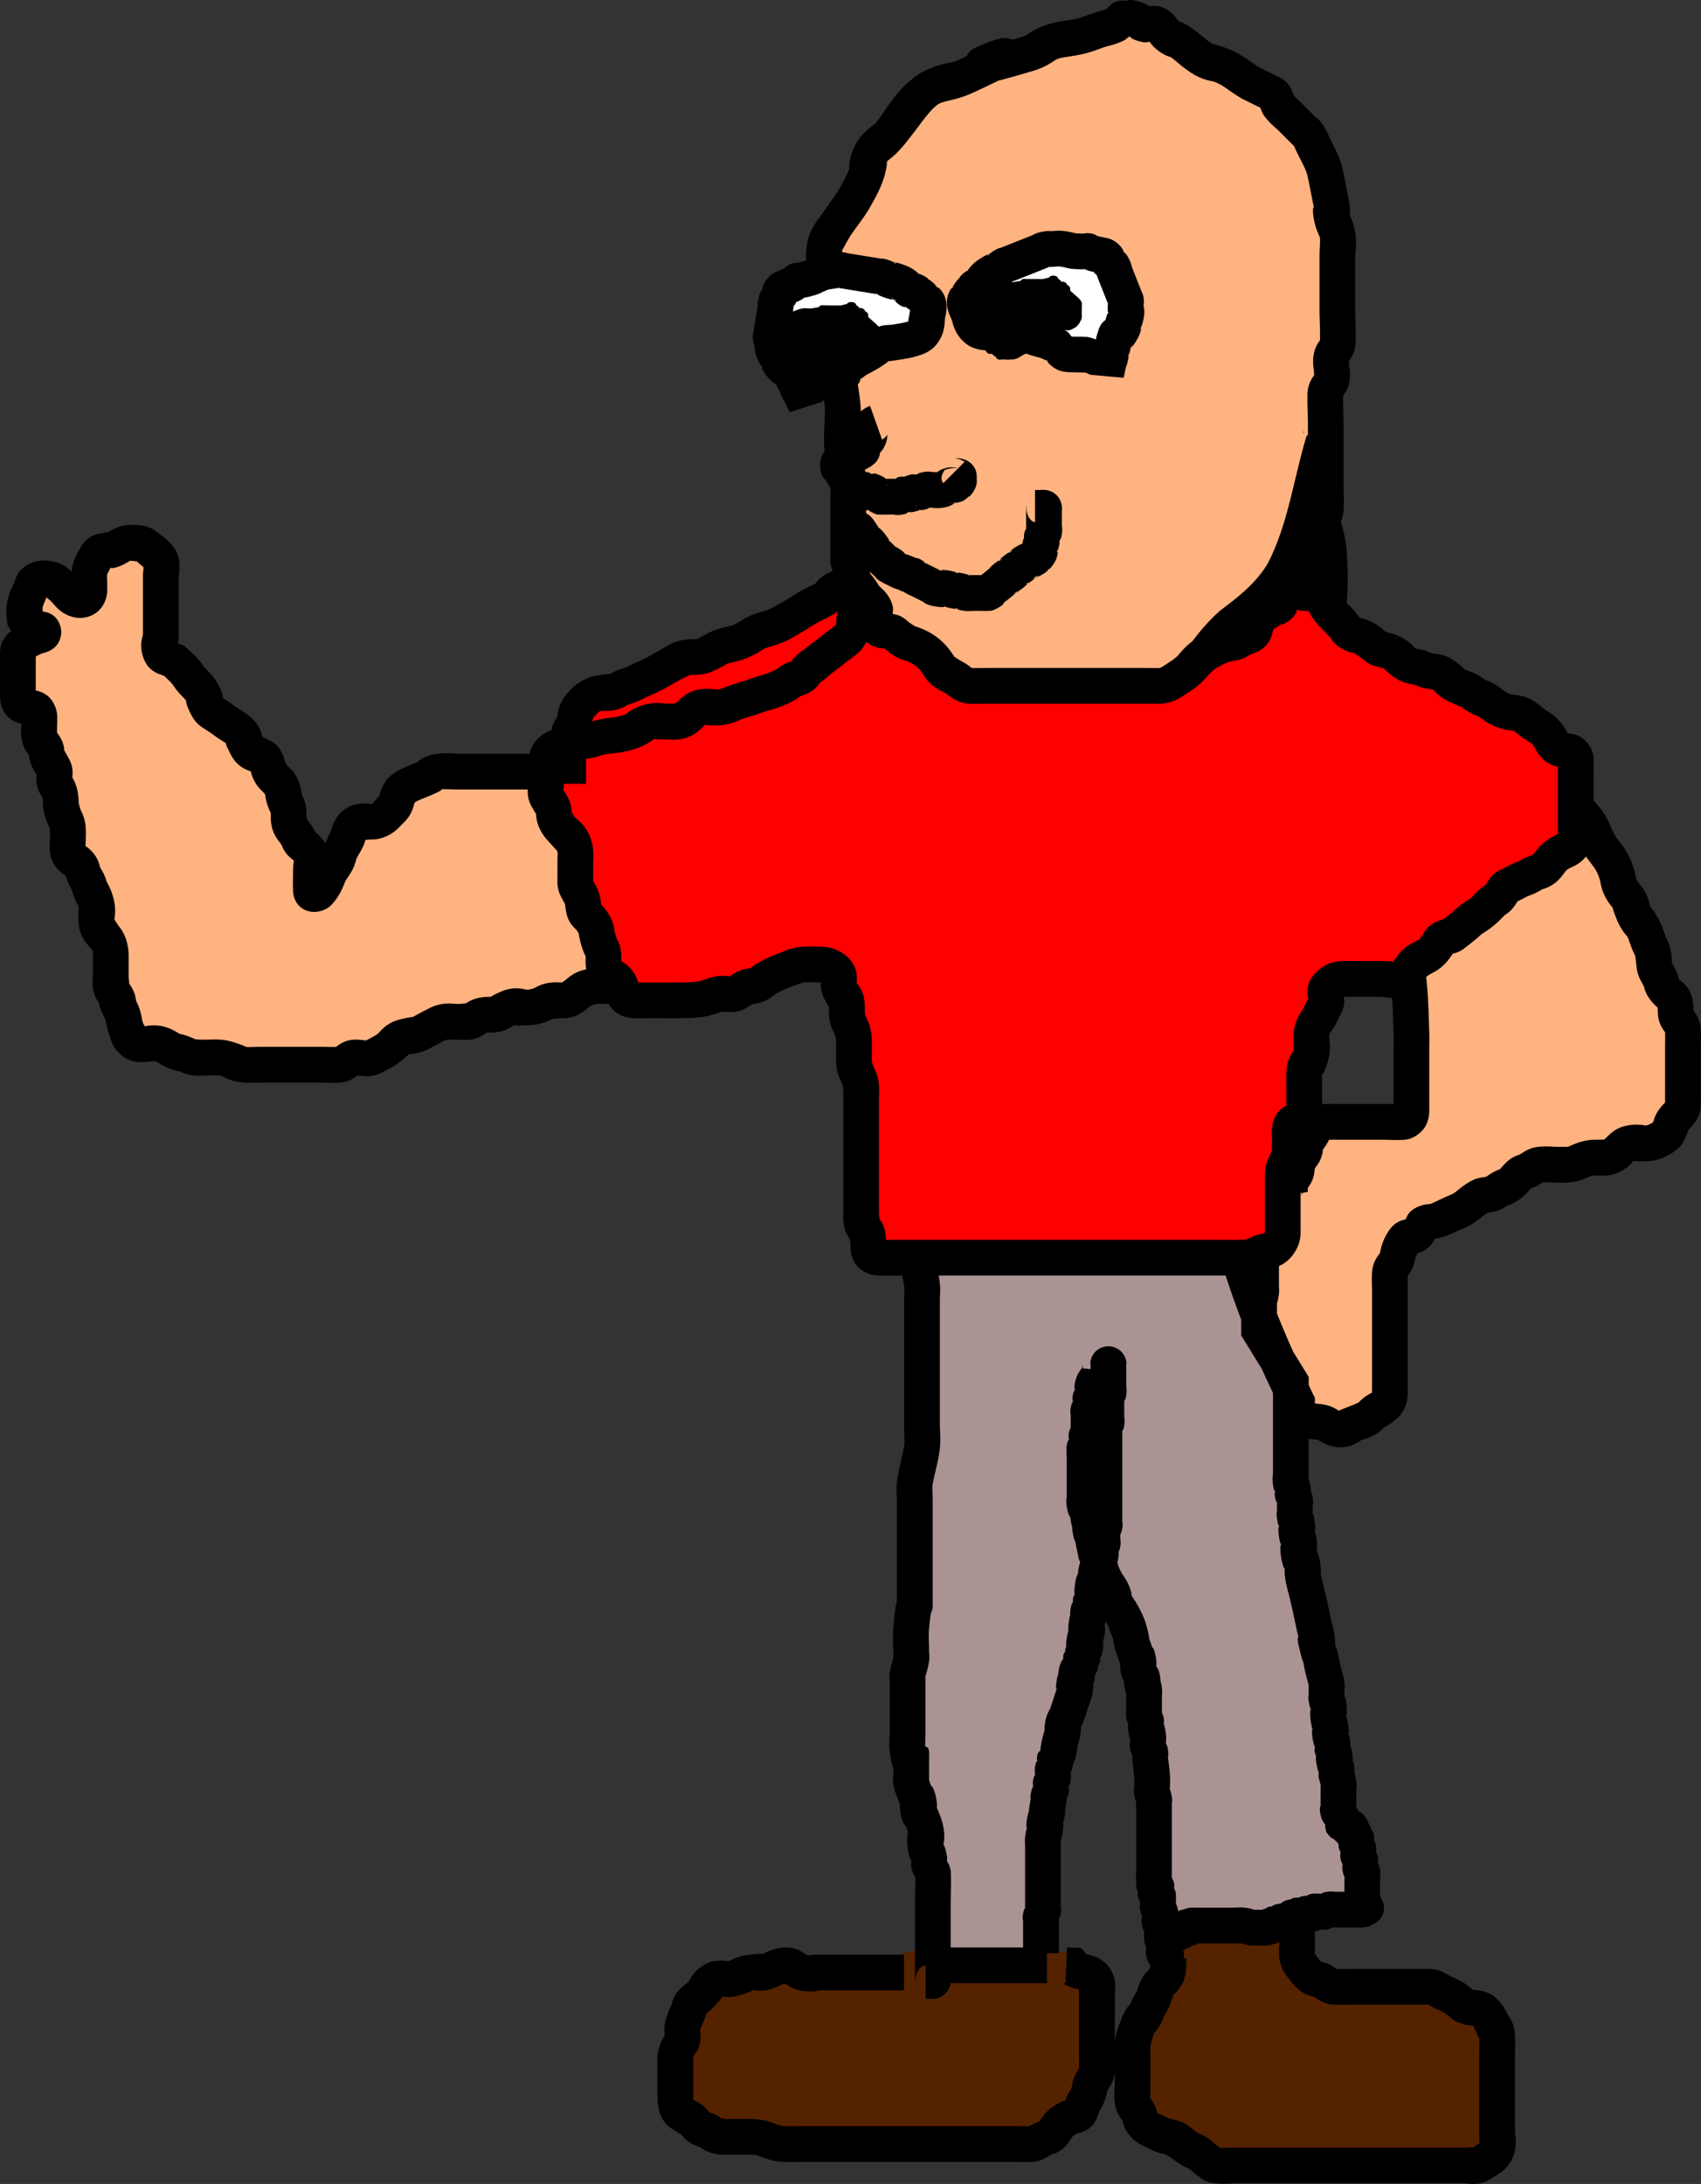 <?xml version="1.0"?>
<svg xmlns="http://www.w3.org/2000/svg" width="238.037" height="305.54" viewBox="0 0 238.037 305.54">
  <rect x="0" y="0" width="238.037" height="305.54" fill="#333333" stroke="none"/>
  <path d="M125.702 273.449l1.73-.533 22.638.133c4.892 2.684 3.166 11.25 1.864 19.441l-8.39 7.19-46.072-2.263-3.462-8.256 5.46-13.449z" fill="#520" fill-rule="evenodd"/>
  <path d="M158.045.006c-.272.02-.36.092-.232.092-.435 0-.503-.008-.71-.014h-.001c-.05-.002-.04-.033-.45.023-.103.015-.242.033-.49.12-.124.043-.47.222-.47.222l-.667.59-.078.176c-.368.163-1.018.314-1.998.64-.936.313-1.674.616-2.26.762-.989.247-2.478.276-4.26.87-1.87.623-2.795 1.49-3.187 1.607-.74.222-.996.28-1.586.45-.105-.038-.238-.115-.316-.136-.368-.096-.567-.088-.725-.086-.63.011-.752.096-1.002.164-.5.137-1.024.323-1.564.532-.54.208-1.045.417-1.522.668-.238.125-.375.045-.996.734-.066.073-.155.305-.238.424-.507.236-.698.34-1.33.627-.915.416-2.902.419-5.143 1.763-3.305 1.983-4.912 5.398-6.316 7.036-.296.345-1.648.961-2.717 2.832-1.095 1.916-.884 3.353-.984 3.62v.003c-.336.896-.864 1.851-1.461 2.896-.244.427-1.215 1.751-2.123 3.049-.909 1.298-1.855 2.331-2.233 4.22-.394 1.973-.049 3.534-.049 4.565 0 1.423-.233 3.172.02 5.2.202 1.615.596 3.016.844 4.255.49 2.447 1.37 6.696 1.597 8.75.181 1.63-.27 3.817-.003 6.492.184 1.846.715 3.174.818 4.102.08.714-.016 1.714-.016 2.984v8.455l.074.295c.077.309.16.589.237.893-1.753.705-2.314 1.708-2.35 1.728-.365.207-1.533.715-2.566 1.34-.49.297-.934.583-1.89 1.164-.424.257-1.89 1.064-2.17 1.174-.558.22-1.462.361-2.76.965-1.112.517-1.49.92-2.211 1.203-.298.117-1.254.262-2.383.66-1.309.461-2.196 1.109-2.53 1.25-.048.02-.057.034-.396.045-.34.011-.978-.006-1.783.15-1.44.28-2.194.882-2.88 1.26-.874.483-1.575.924-2.519 1.389-.602.296-1.505.662-2.345 1.096-.384.198-1.252.325-2.52 1.058.201-.116-.361-.068-1.73.158-1.344.223-2.711.974-3.688 2.024-.617.663-1.7 1.897-1.77 3.662l-.068.125c-.128.236-.46.715-.736 1.484-.054.15-.017.23-.057.371-.09.037-.142.014-.234.055-.57.254-1.208.608-1.8 1.244a4.342 4.342 0 00-1.018 1.965h-9.811c-.505 0-1.8-.176-3.23.024-1.869.26-2.6 1.134-2.801 1.216-.696.286-1.467.564-2.457 1.07-1.51.773-2.424 2.08-2.748 3.7.043-.217-.04-.051-.776.783-.238.27-.159.207-.287.207-.75.004-2.327-.37-4.014.967-.846.67-1.243 1.569-1.433 2.105-.19.537-.268.792-.29.832-.158.303-.464 1.028-.747 1.596-.475-.758-.987-1.2-1.268-1.451-.31-.276-.303-.437-.125.014-.325-.822-.765-1.384-1.004-1.71a4.215 4.215 0 01-.2-.294c.01.022-.012-.154-.02-.639-.01-.52-.004-1.4-.53-2.39-.123-.234-.133-.855-.576-2.143-.382-1.11-1.011-1.642-1.365-1.998-.253-.255-.382-.424-.406-.44-.043-.101-.116-.363-.291-.9-.187-.57-.617-1.729-1.885-2.346-.767-.373-1.063-.569-1.13-.55-.086-.436-.346-1.774-1.868-2.958-.877-.681-1.66-1.086-2.154-1.468-.548-.423-1.03-.698-1.32-.89-.081-.054-.093-.074-.134-.112-.131-.366-.134-1.167-1.119-2.565-.83-1.177-1.411-1.55-1.719-2.017-.682-1.037-1.473-1.708-2.126-2.32-.665-.623-1.048-.646-1.434-.758.106.03.172-.044.172-1.264v-8c0-.151.069-.613.097-1.29.03-.675.01-1.745-.72-2.782-.85-1.208-1.8-1.755-2.283-2.155-1.153-.953-2.315-1.082-3.207-1.086-.298 0-.566.012-.793.012-1.038.002-1.877.395-2.37.664-.399.218-.535.294-.644.35-.063-.008-.424.066-.895.139-.352.054-.8.135-1.353.414-.553.278-1.232.858-1.572 1.64-.078.18-.922 1.178-1.206 2.91-.033.205.01.26-.007.448-.593-.585-1.414-1.307-2.987-1.536-.77-.111-1.577-.109-2.476.19-.9.299-2.033 1.099-2.442 2.389-.19.603-.617 1.209-.988 2.504-.42 1.464-.254 2.738-.135 3.697.046.37.32.669.508 1.004-.748.637-1.29 1.45-1.41 2.05-.168.837-.117 1.436-.117 1.836v2.602c0 .89-.005 1.794 0 2.713.005.925.312 1.995 1.084 2.797.53.55 1.222.833 1.924 1.002-.04.593-.125 1.126.015 2.132.168 1.205.783 1.88.987 2.16.026.037.005.005.02.026.138 1.447.785 2.288 1.073 2.73.007.051.019.097.012.282-.019.5-.163 1.666.772 2.851.03.04.099.072.11.866.02 1.29.371 2.37.913 3.453v.002c.006.012.088.518.088 1.49 0 .263-.079.697-.067 1.447.013.75.291 1.966 1.082 2.828.575.626 1.038.898 1.19 1.01.187.616.42 1.216.592 1.522.22.392.279.52.289.556.387 1.444.889 2.085.951 2.336-.003-.013-.192.778-.022 2.363.213 1.98 1.327 2.892 1.797 3.504.208.27.184.17.188.908.003.715 0 1.883 0 2.68 0 .813-.373 2.39.97 4.074-.24-.3-.103.452.669 1.926.109.209.18.784.52 1.944v.001c.305 1.044.635 2.717 2.599 3.766 1.06.567 2.052.513 2.687.455.636-.058 1.048-.125 1.154-.125.15 0 .226.037 1.082.537 1.402.82 2.403.871 2.553.942 1.585.745 2.925.521 3.614.521 1.174 0 1.733-.04 2.146.074h.002c.073.02 1.107.716 2.824.9 1.238.134 2.175.026 2.854.026h8.146c.683 0 1.708.109 2.926-.012 1.199-.118 1.936-.722 2.26-.964.147.014.272.03.717.068.615.053 1.638.074 2.66-.467.783-.414 1.639-.779 2.578-1.533.906-.729 1.294-1.036 1.222-1.06.314-.062 1.51 0 3.032-.846.765-.426 1.58-.855 2.2-1.164-.025.012.432-.022 1.585-.022.765 0 2.35.373 4.033-.97-.13.103.031-.03.768-.03 1.965 0 3.028-1.017 3.28-1.129-.428.19.26.13 1.585.13a7.851 7.851 0 003.726-.952c-.125.068.389-.025 1.485-.049 1.884-.041 3.028-1.118 3.824-1.805h.002c-.22.19.481-.176.916-.197.397-.019 1.008-.005 1.564.002.095.158.198.32.329.492.797 1.05 1.982 1.377 2.736 1.467.753.09 1.309.041 1.654.041h2.684c.76 0 2.148.007 3.043-.012.86-.017 1.78-.033 2.754-.183 1.32-.204 2.184-.612 2.6-.723-.1.027.093-.002.62.033.528.035 1.492.153 2.618-.433.603-.314.968-.589 1.109-.67.04-.024.022-.018.023-.022.993-.05 1.875-.47 2.385-.806.523-.346.766-.556.902-.633a12.795 12.795 0 012.178-.977c1.02-.36 1.273-.545 1.696-.582.598-.05 1.405-.002 2.365.008-.033.47-.076 1.199.43 2.195.642 1.268.693 1.24.693 1.008 0 .794-.156 2.308.744 3.918.096.171.256.688.256 1.18 0 .89-.005 1.794 0 2.713v.002c.01 1.61.649 2.738.924 3.369.076.175.076.604.076 1.705v16.011c0 .92-.17 2.443 1.049 3.964-.243-.303-.051-.046-.05.841.003.85.198 1.825.89 2.688.691.862 1.896 1.386 2.964 1.406.962.018 1.882 0 2.647 0h.724c.139.618.266 1.164.311 1.57.034.303-.016.886-.016 1.743v17.658c0 1.216.094 2.126.02 2.717-.17 1.353-.735 2.99-1.006 5.025-.17 1.27-.023 2.231-.023 2.852V223.133c0 .604 0 .7.002.918-.042.158-.11.348-.14.508-.1.558-.205 1.367-.355 2.865-.15 1.501-.011 2.77-.011 3.781 0 .45-.002.67.011.674-.068.311-.312.921-.482 1.941-.145.873-.033 1.358-.033 1.42V242.305c0 .605-.16 1.576.025 2.875.087.61.161 1.046.246 1.424.043.188.084.359.164.583.007.02.063.082.069.102v1.068c0 .01-.146.53.049 1.5.166.832.44 1.467.634 1.952.128.318.174.41.242.564-.037.226-.03.716.131 1.52.272 1.361.762 1.765.635 1.447.201.503.333.865.375 1.076-.017-.084-.296.75-.014 2.443.195 1.165.472 1.552.487 1.495-.029.224-.1.59.058 1.222.143.571.328.805.461 1.006l.004.15c.004.337.001.791-.004 1.247-.01.91-.031 1.658-.031 2.037V276.61c0 .673.104.833.078.677-.025-.155-.12-1.167.654-1.941.245-.245.501-.296.758-.397v4.666h.274c.04.004.03-.001.095.01.336.055 1.516.15 2.409-.742.453-.454.651-.978.73-1.432h13.469v-4.185h1.662v-4.719c0-.042.003-.025.004-.06.079-.16.133-.171.201-.442v-.002c.24-.96.074-1.38.074-1.16v-8.881c0-.298 0-.461-.006-.522.02.013.145-.288.256-1.068.116-.808.104-1.23.06-1.342.055-.155.12-.36.196-.74.205-1.024.099-1.29.03-.736.044-.356.182-.904.277-1.664v-.002c.033-.267.034-.296.05-.43.07-.15.114-.148.172-.383.156-.621.08-.932.045-1.18.101-.19.185-.234.258-.601.139-.694.056-1.117.025-1.354.1-.189.18-.23.252-.59.028-.135-.005-.13.006-.244l.006-.005.188-.559c.027-.081.219-.44.357-1.133.124-.619.146-.95.123-1.004.123-.395.32-.965.455-1.908.077-.535.09-.847.076-.96.089-.162.205-.387.325-.686.29-.725.451-1.34.605-1.803l.277-.832c.028-.081.22-.44.358-1.133.197-.984.156-1.423.082-1.44.071-.107.137-.213.195-.503.112-.56.13-.806.11-.871.133-.193.292-.444.42-.955.045-.182-.002-.159.011-.301.07-.135.156-.175.213-.348.125-.375.053-.442.053-.678.098-.167.183-.237.277-.615.256-1.024.214-1.58.139-1.695.049-.159.098-.302.166-.643.265-1.324.071-1.857.023-1.523-.014.102.087-.185.192-.692.135.206.262.406.37.623-.24-.482.693 1.907.643 1.71.057.226.106.698.278 1.386v.002c.133.531.28.86.332 1.016.061.184.147.517.328.97h-.002c.091.229.09.234.13.35-.038.028-.085.052-.015.617a3.83 3.83 0 00.533 1.748c-.043-.053-.062.029.041.653.094.563.186.882.243 1v2.474c0-.142-.116.222.048 1.045.092.456.162.563.237.746-.02.24-.069.458.017 1.06.104.726.216 1.098.268 1.137-.006.11-.016.09-.016.452 0-.22-.165.198.076 1.162.065.258.12.34.184.435-.006.063 0 .21.027.553.08.96.214 1.795.28 2.518.028.315-.012.934-.012 1.714 0-.142-.116.225.049 1.047.143.719.209.74.222.668.003.066.008.081.008.229V261.887a76.944 76.944 0 00-.015 1.431c0 .092.001.176.007.286.003.054.007.112.02.218.012.103-.09.133.242.817v.01c-.006.228-.209.415.287 1.408.007.014.01.005.018.02-.006.13-.014.26-.018.407-.005.213-.105.232.088 1.004.173.691.15.426.203.453v.329c0-.25-.292.359.13 1.623.039.118.1.147.148.248v1.181c0-.142.007-.159.011-.232-.027.213.035.784.268 1.398l-.002.223v.148c-.024.222-.089.818.266 1.526.167.333.264.462.34.533-.008.135-.014.18-.022.264l-.129.129c-.342-.342-.124-.133-.039-.036.028.032.104.099.143.141-1.25 1.089-1.607 2.4-1.82 3.092-.056.177-.486.682-.962 1.96.076-.203-.67.44-1.279 2.112-.222.61-.811 1.763-.865 3.389-.034 1.004-.002 1.837-.002 2.681v-9.677c0-.576.453-2.56-1.254-4.268-.852-.852-1.835-1.096-2.408-1.22-.26-.057-.2-.037-.328-.067l-.704-.88-2.001-.085-.21 4.996-.273-.012.14.178.528.246c.721.339 1.138.364 1.47.418.016.15.04.294.04.694V286.952c0 .855.01 1.655 0 2.423-.014.025-.001.002-.051.082-.196.314-.687 1.004-.885 2.049-.12.639-.16.77-.445 1.176-.43.612-.427.85-.51 1.156-1.095.381-2.055.953-2.765 1.744-.55.613-.753 1.044-.856 1.193-.549.228-1.152.487-1.353.614l-.106.066c-.623.02-1.421-.004-2.33-.004H112.308c-.855 0-1.725.026-2.525.002-.391-.012-.996-.207-1.742-.488-1.3-.49-2.496-.514-3.434-.514h-2.699c-.734 0-1.1-.213-.867-.027-.8-.638-1.46-.785-1.736-.877-.813-1.069-1.678-1.47-2.25-1.766-.02-.128-.047-.246-.047-.435-.002-.893 0-1.79 0-2.694v-2.601c0-.404-.043-.281.297-.746.84-1.15.73-2.25.703-2.803-.018-.383-.003-.588-.012-.615.123-.352.54-1.025.846-2.196.21-.175.658-.469 1.199-1.076.75-.842 1.058-1.242 1.01-1.299.357.04 1.02.215 2.105-.066 1.419-.367 2.186-.804 2.164-.8.258-.035 1.641.383 3.504-.546.543-.27.902-.365 1.108-.396.246.184.677.58 1.59.842h.001c1.792.513 3.085.101 3.485.101h11.5v-5H115.007c-1.313 0-1.865.105-2.034.09-.055-.035-.16-.097-.354-.23-.425-.293-1.326-.849-2.488-.86-1.644-.014-2.834.627-3.54.979.177-.088-.37-.147-1.939.064-1.553.21-2.343.743-2.644.865-.072-.005-.27-.002-.59-.029-.58-.05-1.659-.143-2.797.51-1.707.979-2.059 2.165-2.312 2.45 0-.002-.292.235-.746.624-.455.39-1.241 1.037-1.504 2.344-.049.24-.491.92-.893 2.293-.316 1.081-.171 1.832-.154 2.19.002.035 0 0 0 .025-.561.903-1.004 2.073-1.004 3.285v2.601c0 .897-.002 1.798 0 2.705 0 .62.05 1.3.273 2.051.223.752.642 1.694 1.674 2.36 1.092.704 1.456.919 1.42.865.686 1.03 1.695 1.425 2.184 1.601.488.177.57.26.365.096 1.449 1.157 2.918 1.121 3.984 1.121h2.7c.861 0 1.206.018 1.671.194.666.25 1.828.76 3.354.806.999.03 1.931 0 2.676 0H141.707c.831 0 1.753.043 2.717-.002 1.138-.053 1.973-.57 2.387-.83.413-.26.476-.256.31-.22 1.28-.27 2.051-1.166 2.426-1.69s.571-.839.525-.787c.202-.224.637-.469.848-.504.698-.117 1.471-.545 1.922-1.05a3.62 3.62 0 00.736-1.286c.222-.624.295-.744.143-.527.719-1.026 1.082-2.16 1.263-3.118-.017.092-.027.056.217-.335.244-.392.782-1.225.807-2.399v1.649c0 .622-.208 1.68.035 3.115.176 1.042.695 1.743.91 2.056.103.15.13.2.131.198.37 1.834 1.836 3.02 3.01 3.54.625.278 1.606.924 3.13 1.16-.191-.029.347.2.915.645 1.32 1.038 2.152 1.244 2.398 1.442.217.175.583.52 1.082.9.5.38 1.155.888 2.299 1.022 1.27.148 2.276.021 2.99.021h32c.636 0 2.246.494 4.045-.851.332-.248 1.914-.829 2.736-2.776.747-1.766.319-3.104.319-3.574v-10.7c0-.798.063-1.751-.004-2.85-.115-1.902-.962-2.684-1.201-3.2-.613-1.322-1.876-2.833-3.838-3.035-.953-.098-.907-.123-.852-.072-.907-.832-1.884-1.432-2.869-1.805-.13-.05-.365-.194-.857-.465-.492-.27-1.331-.666-2.364-.672h-.002c-.918-.005-1.822 0-2.712 0h-8c-.887 0-1.656.02-2.274.002-.022-.015.007.002-.033-.025-.281-.195-.966-.774-2.115-.95.114.018-.053.004-.32-.37-.463-.647-.547-.789-.56-.747-.003-.825 0-1.797 0-2.71v-.456c.232-.03.5-.093.802-.244.009-.004.003-.005.011-.01.061.003.107.006.174.008.197.005.287.085.969-.086.295-.074.352-.136.476-.213.03.005.1.01.305.01h3.053c.044 0 .34.053.935.004s1.571-.366 2.22-1.014c.107-.108.252-.252.425-.562.086-.155.18-.356.246-.631.033-.138.068-.464.068-.465l-.033-.553-.457-1.068-.072-.08v-2.016a23.997 23.997 0 00.023-1.191c-.004-.19.12-.173-.152-.988-.101-.304-.132-.368-.162-.43-.006.04-.01.098-.014.135-.036-.185-.033-.233.014-.135.034-.232.072-.52-.06-1.05-.08-.317-.144-.35-.233-.516.034-.251.105-.545-.045-1.149v-.002c-.081-.323-.143-.34-.234-.508.02-.23.073-.413-.043-.878-.084-.337-.244-.495-.383-.713-.044-.132-.013-.209-.086-.356-.164-.326-.095-.12-.23-.287-.04-.116.015-.143-.047-.268-.08-.16-.144-.284-.217-.416-.074-.131-.023-.19-.473-.654-.112-.116-.262-.277-.621-.47-.01-.006-.03-.009-.041-.014-.127-.285-.203-.349-.318-.502-.003-.076-.008-.05-.008-.154v-2.221c0-.096.117-.614-.033-1.52-.085-.508-.181-.786-.254-1.039.022-.168.075-.312-.024-.904a6.327 6.327 0 00-.156-.711c-.024.13-.082.07-.137-.201-.05-.256.03-.18.137.201.029-.156.008-.587-.137-1.31-.093-.466-.165-.581-.24-.762.02-.189.066-.285-.023-.825a5.464 5.464 0 00-.2-.851c-.023.103-.058.108-.091-.06-.044-.22.009-.184.091.06.035-.153.039-.565-.068-1.31-.127-.888-.296-1.244-.277-1.112.008.06.191-.6 0-1.941-.127-.89-.233-.924-.246-.797-.003-.065-.008-.085-.008-.238v-.833c0 .02.117-.42-.04-1.279-.18-.994-.444-1.757-.577-2.336-.067-.287-.125-.772-.29-1.431-.163-.656-.299-.921-.277-.832l-.125-.5a.663.663 0 01-.004-.088c.018-.235.008-.362 0-.496a10.611 10.611 0 00-.1-.883c-.108-.76-.283-1.18-.31-1.3h-.002c-.36-1.622-.69-3.319-1.125-5.06-.175-.699-.477-2.014-.494-2.168.026.233.133-.17-.012-1.185v-.002c-.161-1.133-.442-1.69-.533-1.76-.013.037-.027.065-.031.037-.008-.047.008-.055.031-.037.052-.143.136-.749-.021-1.847-.072-.502-.15-.806-.211-.977-.026.127-.058.182-.075.088v-.002c-.047-.287-.001-.302.075-.086.045-.219.068-.723-.075-1.578-.094-.564-.187-.883-.244-1 .001.263 0 .369-.033.168-.037-.224-.016-.271.033-.168V210.547c0 .05.134-.41-.048-1.322v-.002c-.052-.26-.11-.369-.172-.465-.01.107-.05.041-.104-.168.038.068.07.115.104.168.009-.1-.008-.35-.09-.842-.115-.69-.226-1.005-.272-1.031-.003.016-.006.214-.01.197-.027-.167-.015-.211.01-.197.013-.065.026-.192.026-.78v-4.824c.608.097 1.031.111 1.252.14-.001.004.087.038.353.194.374.219 1.097.672 2.131.81 2.237.3 3.592-.935 3.572-.927.724-.285 1.999-.494 3.217-1.762.09-.094.802-.38 1.895-1.353.868-.773 1.257-1.862 1.375-2.645.117-.782.074-1.368.074-1.787v-13.3c0-.921-.033-1.575-.006-2.204.197-.27.784-.966.97-2.084.075-.442.251-.778.407-1.066.234-.064.529-.134.969-.379.481-.268 1.099-.85 1.424-1.596 1.316-.183 2.302-.7 2.83-.957.503-.245 1.534-.54 2.685-1.31.965-.645 1.403-1.118 1.947-1.424-.201.113-.098.044.399-.045s1.405-.26 2.285-.916c.034-.025.91-.184 2.16-1.22.625-.52.914-.946 1.078-1.124.042-.045.024-.027.035-.037.767-.247 1.279-.61 1.538-.78.098-.063.11-.068.136-.083.448-.041 1.192.027 2.285.025.93-.002 2.24.084 3.67-.594.672-.318.973-.406 1.389-.406.683 0 2.37.292 4.09-.86.744-.498 1.012-.89 1.224-1.093.06-.058.07-.06.1-.082.132.012.741.117 2.053.03 1.57-.106 2.827-.751 3.818-1.5 1.03-.78 1.321-1.67 1.53-2.212.15-.39.285-.655.277-.675.083-.094.282-.28.658-.73.421-.505 1.024-1.455 1.049-2.626.02-.965 0-1.787 0-2.652v-5.4c0-.786.071-1.659-.006-2.772-.086-1.249-.704-2.033-.932-2.37-.076-.111-.07-.106-.082-.124-.006-.313.004-.71-.095-1.32-.119-.726-.432-1.787-1.385-2.59-.707-.596-.538-.37-.578-.555-.205-.941-.597-1.522-.782-1.856-.184-.333-.164-.382-.15-.244-.08-.8-.032-2.043-.76-3.478-.258-.51-.41-1.249-1-2.475-.66-1.371-1.316-2.026-1.338-2.078-.113-.272-.15-1.61-1.418-3.049-.363-.412-.532-.828-.572-1.054a10.47 10.47 0 00-1.263-3.452c-.585-1.004-1.049-1.486-1.583-2.234-.092-.13-.627-1.248-.955-2.02-.36-.848-.99-1.778-2.101-3.005v-3.223c0-.737.032-1.673-.002-2.686-.043-1.26-.986-2.505-1.846-2.988-.657-.37-1.195-.41-1.732-.48a3.016 3.016 0 01-.313-.47 7.152 7.152 0 00-2.68-2.708c-.322-.182-.878-.744-1.912-1.406-.877-.563-1.734-.685-2.253-.756-.52-.071-.76-.11-.883-.154-.556-.203-.878-.418-1.436-.848-1.305-1.007-2.013-1.05-2.176-1.18-1.21-.958-2.276-1.177-2.843-1.431-.017-.007-.441-.585-1.774-1.44-.955-.613-1.799-.67-2.265-.734-.467-.064-.593-.124-.508-.078-.837-.447-1.463-.499-1.846-.573-.262-.05-.398-.094-.432-.101-.13-.09-.677-.854-2.128-1.623-.794-.421-1.441-.525-1.782-.61-.148-.036-.201-.061-.224-.07-.642-.54-1.502-1.296-2.877-1.752-.522-.173-.783-.236-.852-.256-.679-.998-1.412-1.67-1.793-2.049.23-2.623.172-5.276-.043-7.894-.142-1.186-.42-2.334-.76-3.465.212-.582.357-1.153.397-1.674.083-1.08-.022-1.884-.022-2.719v-9.779c0-.53-.04-1.299-.058-2.117-.01-.41-.015-.809-.01-1.104.002-.086.01-.144.018-.216-.068.12-.072.149-.028-.03.065-.259.047-.146.028.03.02-.037.02-.042.058-.102.167-.26.524-.738.729-1.559.279-1.115.122-1.981.056-2.533-.059-.498-.042-.66-.05-.656-.043.079-.045.088-.006-.07l.006.07c.02-.037.027-.058.08-.14.167-.26.523-.738.728-1.56.19-.76.134-1 .143-1.478a42.48 42.48 0 00-.008-1.545c-.02-1.067-.06-2.206-.06-2.472V36.01c0-.76.292-2.044-.05-3.75-.266-1.334-.66-2.027-.763-2.32.092.08.198-.51-.05-1.754-.588-2.939-.766-4.12-1.096-5.26-.331-1.14-.75-1.888-1.565-3.518-.18-.358-.404-1.049-.97-1.898-.576-.864-1.087-1.155-1.128-1.196l-1.63-1.63c-.66-.66-1.119-1.047-1.327-1.291-.019-.042-.048-.103-.1-.247-.122-.343-.326-1.032-1.017-1.722 0 0-.304-.26-.361-.299-.057-.039-.089-.057-.113-.072l-.09-.053-.082-.043a10.723 10.723 0 00-.133-.068l-.375-.19c-.301-.15-.695-.344-1.092-.54-.397-.197-.796-.395-1.101-.548l-.374-.185-.08-.045c-.809-.49-1.263-.837-1.87-1.254a12.572 12.572 0 00-2.503-1.33c-1.284-.514-2.038-.61-2.132-.664-.74-.423-1.657-1.385-3.114-2.356-.96-.64-1.52-.81-1.54-.765.056.038-.043-.053-.31-.387-.287-.36-.762-.989-1.68-1.447-1.064-.533-1.934-.336-2.3-.274.151-.013-.07-.272-1.287-.677-.628-.21-1.09-.241-1.367-.221h-.002zm30.01 139.445c.763-.011 1.49 0 2.353 0h2.7c.28 0 .88.136 1.693.131.014.226.036.419.049.647.1 1.878.125 3.528.16 4.2.038.731 0 1.603 0 2.522v7.506c-.444-.008-.752-.006-1.324-.006h-5.737c-.829 0-1.797-.01-2.79 0-.05 0-.101.01-.151.014v-1.713c0-.86-.027-1.728-.002-2.522-.01.27.368-.249.844-1.876.472-1.615.158-2.764.158-3.301 0-.472-.01-.392.195-.657.875-1.132 1.064-1.953 1.354-2.427.649-1.065.573-1.95.498-2.518z" style="line-height:normal;text-indent:0;text-align:start;text-decoration-line:none;text-decoration-style:solid;text-decoration-color:#000;text-transform:none;block-progression:tb;white-space:normal;isolation:auto;mix-blend-mode:normal;solid-color:#000;solid-opacity:1" color="#000" font-weight="400" font-family="sans-serif" overflow="visible"/>
  <path style="line-height:normal;text-indent:0;text-align:start;text-decoration-line:none;text-decoration-style:solid;text-decoration-color:#000;text-transform:none;block-progression:tb;white-space:normal;isolation:auto;mix-blend-mode:normal;solid-color:#000;solid-opacity:1" d="M131.352 178.451h40.168a114.293 114.293 0 002.177 6.178v2.203l2.871 4.664c.499 1.11 1.028 2.24 1.57 3.379v11.23c0 .19-.132.803.034 1.8.059.353.114.584.164.761-.003-.27.056-.275.113.07.054.32-.013.282-.113-.07.002.19.031.494.129.982.069.344.145.42.234.563.006-.058.016-.036.035.055-.012-.023-.023-.036-.035-.055a4.568 4.568 0 00-.006.336v.832c0 .004-.102.43.033 1.244.077.46.15.74.207.902.026-.114.057-.164.073-.07.045.271.002.28-.073.07-.047.209-.073.72.073 1.596.083.5.16.8.215.947.023-.127.048-.205.052-.173.043.3.012.347-.052.173-.051.271-.098.867.062 1.827.165.99.386 1.505.488 1.63.013-.132.039-.152.057-.023.01.076-.016.073-.057.023-.015.158-.011.483.047 1.01.124 1.115.462 2.216.615 2.828.393 1.571.715 3.224 1.094 4.932.085.382.106.418.149.562-.027.146-.063.333-.067.416-.005.12-.002.192.002.25.007.118.017.176.024.223.027.189.039.217.054.285.063.275.169.698.409 1.658.164.657.3.921.277.832.064.257.122.712.268 1.344.21.908.439 1.598.53 2.106-.055-.308-.04-.188-.04.384v.832c0-.142-.116.225.049 1.047.096.481.172.765.22.885.013-.052.032-.202.033-.19.037.259.018.316-.033.19-.045.193-.117.696.033 1.752.127.887.299 1.243.28 1.111-.048-.333-.242.2.023 1.524.095.474.178.769.229.892-.001-.236 0-.332.033-.138.035.214.017.262-.033.138v.688l.127.385c.08.239.066.18.1.27-.07-.021-.089.434.099 1.372.095.474.178.77.228.893 0-.237.001-.332.034-.139.035.214.017.262-.034.139v.59l.075.299c.124.499.217.802.236.916-.03-.173-.033.055-.033.697v2.22c0-.25-.293.36.129 1.624.175.526.359.688.525.89.014.212-.07.2.03.498.101.305-.124.424.736 1.309.095.098.361.194.523.306v.018l.176.174v.002l.002.002.332.33c.022.051.005.076.031.129.024.048.028.012.053.056.004.17-.038.19.01.426.073.367.157.412.258.602-.035.248-.11.559.044 1.18.08.316.144.349.233.515-.034.251-.106.544.045 1.149v.002c.192.77.197.554.226.503v.047c-.006.254-.023.467-.023.786v1.384h-1.385c.05 0-.41-.133-1.322.05-.328.065-.354.138-.54.23a4.971 4.971 0 01-.103-.006c-.154-.01-.324-.02-.54-.022-.109 0-.227 0-.405.016-.178.016-.37-.034-.984.273-.045.023-.02.03-.06.053-.204-.006-.092-.076-.538.035-.67.167-.392.14-.437.197-.06-.003-.104-.007-.184-.008-.079 0-.161-.004-.336.012-.088.008-.195.017-.4.066-.06.015-.259.175-.344.194-.354-.003-.815.14-1.381.576-.292.026-.58.033-1.037.262-.094.046-.049.06-.127.109-.233.045-.417.024-.705.168v.002c-.117.058-.065.076-.158.137-.044.013-.025-.012-.07.004-.327.108-.412.147-.44.168l-.422.002c-.25 0-.503-.003-.69-.006l-.11-.002c.03-.012-.271-.177-1.157-.276-.826-.092-1.386-.013-1.664-.013h-4.994a26.324 26.324 0 00-.723-.004c-.046 0-.088 0-.146.002-.03 0-.058 0-.131.006-.037.003-.077.003-.19.02-.056.007-.28.058-.28.058l-.339.115-.133.066a2.062 2.062 0 00-.785.223 4.044 4.044 0 00-.174-.719h-.002v-.002c-.1-.3-.13-.365-.148-.386l.004-.118c.009-.187.02-.388.021-.615.001-.113.002-.23-.011-.402-.014-.167.053-.331-.268-.992v-.012c.006-.228.21-.418-.287-1.41-.01-.022-.014-.01-.025-.03.005-.303.011-.575.011-.795v-9.712c0 .142.116-.223-.048-1.045-.144-.72-.21-.743-.223-.67-.003-.066-.006-.082-.006-.229 0-.477.074-1.226-.012-2.168-.086-.946-.216-1.768-.275-2.478.027.326.17-.069-.04-1.115-.063-.322-.136-.344-.226-.528 0-.05-.004-.028-.004-.094 0-.134.096-.63-.023-1.462-.103-.72-.215-1.09-.268-1.135.006-.11.014-.092.014-.455v-.405l-.127-.384c-.115-.344-.127-.355-.145-.387-.003-.066-.008-.075-.008-.211v-2.22c0-.005.103-.429-.033-1.243a6.907 6.907 0 00-.164-.762c-.002-.19-.03-.495-.127-.984-.15-.753-.354-.913-.512-1.12l-.019-.13c.053.372.18-.03-.01-1.168-.217-1.303-.634-1.597-.424-1.072-.036-.09-.103-.325-.226-.696-.133-.398-.214-.612-.223-.648-.057-.227-.107-.698-.28-1.387-.289-1.158-.525-1.74-1.02-2.732-.684-1.366-1.036-1.594-1.284-2.256.1.267.133-.202-.332-1.248-.364-.82-.737-1.277-.924-1.572-.202-.398-.372-.711-.451-.895-.078-.182-.138-.429-.215-.746.04-.086.078-.18.107-.357.17-1.016.07-1.151 0-.96.094-.169.154-.176.237-.51.241-.963.074-1.38.074-1.161v-.832c0-.041 0-.024.002-.059.08-.16.133-.172.201-.445.241-.964.076-1.382.076-1.162v-12.209c0-.398-.004-.56-.015-.594.094-.153.172-.224.244-.582.182-.913.049-1.371.049-1.322v-2.221c0-.09.003-.068.006-.129.095-.2.178-.224.236-.57.15-.905.035-1.425.035-1.522v-2.775c0 .18-.008.171-.014.262 0-.077-.016-.209-.004-.262h.018c0-.194-.009-.032-.018-.147.027-.17.095-.222-.008-.662a2.612 2.612 0 00-.853-1.384 2.678 2.678 0 00-1.621-.584c-.428 0-1.1.15-1.623.584a2.606 2.606 0 00-.852 1.384c-.1.438-.033.489-.008.659-.009.115-.017-.05-.017.15h.017c.013.055-.005.193-.006.268-.006-.091-.013-.083-.013-.268V191.539l-1.098-.108c.048-.492.068-.583.045-.501-.024.08-.09.334-.211.533-.242.397-.603.712-.881 1.826-.152.606-.079.9-.045 1.15-.089.166-.153.198-.232.514v.002c-.152.605-.08.897-.045 1.148-.09.167-.154.2-.233.516-.24.964-.074 1.382-.074 1.162v1.942c0 .04 0 .023-.002.058-.08.16-.133.172-.201.445-.151.605-.079.897-.045 1.149-.09.166-.153.2-.232.517-.164.655-.094.674-.098.873-.004.2-.002.396.002.588.007.385.022.824.022.81v5.272c0 .043-.152.598.048 1.602.231 1.153.54 1.364.393.957.024.107.051.216.059.3.02.251.055.446.103.684.067.337.114.476.162.635-.004.162.018.463.1.951.154.927.372 1.247.318 1.03.067.269.129.715.264 1.322.182.82.144 1.094.44 1.625-.05.143-.106.32-.177.672-.103.516-.13.775-.13.902a3.914 3.914 0 00-.27.684c-.093.359-.138.68-.187 1.127-.102.911-.03 1.139.008 1.127-.092.169-.146.162-.227.484-.084.335-.032.386-.027.584-.106.191-.197.25-.276.643-.136.683-.139 1.046-.107 1.144a6.52 6.52 0 00-.192.936c-.105.741-.104 1.153-.07 1.308a5.367 5.367 0 00-.201.854c-.145.867-.141 1.282-.084 1.338-.05.089-.098.2-.15.41-.046.182.002.158-.012.3-.07.136-.155.176-.213.348-.117.35-.044.403-.049.633-.145.212-.436.583-.586 1.332-.11.55-.14.848-.129.957-.053.09-.102.2-.148.43v.002c-.283 1.415-.102 1.894 0 1.386.024-.118-.04.06-.197.534l-.278.832c-.216.648-.361 1.166-.506 1.527-.053.134-.022.044-.205.385-.183.34-.399.95-.494 1.52-.125.753-.108 1.109-.064 1.083-.09.341-.32.939-.492 1.97-.074.442-.09.64-.094.765-.028.079-.021.045-.059.156-.138.216-.282.225-.363.549h.002c-.116.465-.065.647-.045.877-.091.168-.153.185-.234.51-.182.727-.095 1.205-.063 1.474-.085.165-.14.169-.215.467v.002c-.15.605-.078.897-.045 1.148-.088.167-.153.2-.232.516-.29 1.161-.133 1.482-.055.852-.044.355-.182.904-.277 1.664-.032.256-.03.303-.043.435a5.2 5.2 0 00-.205.774c-.265 1.324-.07 1.857-.022 1.523.02-.132-.15.224-.277 1.111-.106.741-.025 1.144-.025 1.186v8.88c0 .04-.003.023-.004.057-.08.16-.133.172-.202.446-.24.964-.074 1.381-.074 1.162v3.904H133.04v-6.435c0 .072.021-1.033.032-1.98.005-.475.008-.95.004-1.354a16.34 16.34 0 00-.014-.559c-.008-.175.048-.175-.096-.75-.141-.567-.325-.796-.459-.998.025-.22.079-.415-.02-.904-.196-.983-.424-1.448-.478-1.47.038-.07.299-.935-.027-2.566-.167-.832-.441-1.466-.635-1.95-.127-.32-.174-.41-.242-.565.038-.225.03-.716-.131-1.522-.272-1.36-.762-1.765-.635-1.447a8.024 8.024 0 01-.334-.955c.01-.05.008-.247.008-.639v-1.513c0-.532.003-.887.006-1.106v-.04l.006-.118c.002-.073.004-.132.004-.195 0-.032.001-.046-.004-.147 0-.025 0-.054-.008-.12-.003-.034-.02-.153-.02-.153l-.12-.469-.391-.158c-.035-.385.023-1.024.023-2.033V235.24c0-.44 0-.658-.013-.67.067-.31.314-.923.484-1.945.145-.872.033-1.358.033-1.42 0-1.343-.096-2.442-.011-3.283.13-1.302.215-1.906.27-2.235.056-.12.105-.213.126-.277.078-.244.086-.349.098-.432.045-.331.024-.317.025-.378.002-.247-.004-.553-.004-1.467V210.016c0-1.062-.074-1.795-.021-2.192.182-1.365.755-3.016 1.011-5.066.177-1.412.02-2.534.02-3.336v-17.658c0-.489.1-1.259-.016-2.293-.04-.368-.098-.701-.16-1.02z" color="#000" font-weight="400" font-family="sans-serif" overflow="visible" fill="#ac9393"/>
  <path style="line-height:normal;text-indent:0;text-align:start;text-decoration-line:none;text-decoration-style:solid;text-decoration-color:#000;text-transform:none;block-progression:tb;white-space:normal;isolation:auto;mix-blend-mode:normal;solid-color:#000;solid-opacity:1" d="M221.943 119.82c.02.028.032.055.051.082.69.969.994 1.267 1.332 1.848a5.62 5.62 0 01.658 1.803c.227 1.286.845 2.471 1.748 3.496-.11-.125.015.373.551 1.662.628 1.506 1.437 2.295 1.451 2.324.327.679.453 1.403 1.043 2.568.073.144.139.639.245 1.71.102 1.034.52 1.754.755 2.177.236.424.287.587.266.492.296 1.359 1.178 2.31 1.92 2.983.017.152.025.442.047.902.059 1.248.676 2.084.922 2.447.07.104.063.096.082.13.027.63-.006 1.284-.006 2.206v5.401c0 .808.008 1.49 0 2.203-.142.147-.408.383-.805.92-.635.858-.718 1.431-.846 1.762-.026.067-.03.057-.05.095-.348.217-.762.412-.967.426-.165.011-1.346-.332-3.055.107-1.115.287-1.787.912-2.217 1.323-.296.283-.52.486-.578.55.024-.032-.24.013-1.285.014-1.384.001-2.576.437-3.525.887-.274.13-.437.111-1.541.113-.708.002-1.726-.165-3.077.024-1.018.141-1.705.613-2.062.845-.357.233-.424.24-.32.213-1.115.29-1.799.97-2.198 1.403-.398.431-.621.687-.595.666.019-.016-.693.142-1.877 1.007h-.002c-.016.003-.085.023-.254.053-.342.06-1.062.097-1.973.61-1.213.682-1.9 1.376-2.275 1.626-.32.214-1.088.483-2.092.971-.91.442-1.255.58-1.342.582-.899.013-2.008.399-2.7 1.059-.393.376-.488.72-.68 1.084-.436.095-1.333.255-2.175 1.363-.792 1.042-1.187 2.194-1.406 3.332l-.002.002c.003-.013-.028.05-.154.223-.254.35-.861 1.2-.942 2.365-.076 1.113-.008 1.986-.008 2.771v13.301c0 .469-.006.717-.015.877-.32.203-.966.436-1.934 1.443.049-.05-.342.139-1.447.575-.777.306-1.13.44-1.23.515-.044-.024-.047-.022-.112-.06-.359-.21-1.06-.66-2.08-.817-.588-.09-.94-.103-1.142-.125l-.04-.027v-.766l-.26-.525c-.213-.432-.4-.843-.607-1.27v-1.138l-2.181-3.543a139.727 139.727 0 01-2.26-5.334v-.684c0-.577-.012-.844-.018-.8-.023.19.14-.15.272-1.067.105-.74.025-1.144.025-1.186V177.244c0-.089.003-.066.006-.127l.008-.014c.34-.142.71-.339 1.088-.652 1.029-.854 1.92-2.313 1.93-3.984v-.002c.005-.919 0-1.822 0-2.713v-2.6-.24l.265-.043-.248.357c.155-.098.228-.257.362-.375l.623-.1v-.538l.002-.01c.397-.55.69-1.12.795-1.569.142-.613.153-.911.18-1.138.02-.038.046-.093.163-.248.288-.382.905-1.207.975-2.41.006-.008-.003.013.018-.02.091-.149.379-.491.714-1.11.102-.187.06-.125.13-.257.664-.001 1.337 0 1.962 0h5.737c.818 0 1.82.097 2.994-.012 1.276-.119 2.526-1.208 2.93-2.135.403-.926.4-1.655.4-2.254V146.95c0-.747.046-1.715-.01-2.782-.01-.194-.053-2.219-.16-4.21a53.187 53.187 0 00-.229-2.95c-.01-.098-.025-.179-.035-.272l.078-.123c.015-.024.26-.215 1.023-.62 1.279-.677 2.049-1.681 2.612-2.568.277-.077.847-.16 1.648-.77.698-.53 1.457-1.11 2.17-1.77.39-.361 1.02-.634 1.984-1.446.963-.81 1.326-1.315 1.559-1.463.988-.628 1.404-1.402 1.633-1.754.076-.116.081-.112.101-.133.738-.356 1.237-.645 1.62-.79 1.295-.491 1.76-.88 1.964-.936.89-.243 1.682-.799 2.155-1.291.473-.493.71-.868.935-1.145.257-.316.45-.411 1.203-.761a4.538 4.538 0 001.682-1.346z" color="#000" font-weight="400" font-family="sans-serif" overflow="visible" fill="#ffb380"/>
  <path style="line-height:normal;text-indent:0;text-align:start;text-decoration-line:none;text-decoration-style:solid;text-decoration-color:#000;text-transform:none;block-progression:tb;white-space:normal;isolation:auto;mix-blend-mode:normal;solid-color:#000;solid-opacity:1" d="M152.701 191.12h4.809c-.006.132.047.086-.006.316a2.532 2.532 0 01-.828 1.34c-.141.116-.293.208-.448.285.108-.275.202-.61.254-1.143l-3.738-.365c-.011-.038-.027-.083-.035-.117-.053-.23-.002-.184-.008-.317zM151.87 209.594h.005l-.02.006.014-.006zM150.988 219.77c-.042.21-.053.217-.027.152l-.018.031c.016-.064.028-.095.045-.184zM127.912 222.15l.418.069a3.186 3.186 0 00-.715.011l.297-.08zM128.857 222.303l.043.008a381.15 381.15 0 00.614.336l.283.254a1.87 1.87 0 00-.371-.301 3.612 3.612 0 00-.569-.297zM129.98 223.123c.07.088.127.155.157.203.056.091.09.155.115.205.2.403.116.268.076.168a3.756 3.756 0 00-.348-.576zM156.805 232.926c.002.004.002.01.004.013l-.006.061.002-.074zM151.203 241.701c-.005.026-.008.028-.014.06.008-.047 0-.019 0-.03l.014-.03zM146.172 243.977c-.072.082-.194.35-.305.46l.256-.414c.03-.03.025-.023.049-.046zM186.477 255.588c.007.021-.013.193-.012.203 0 .03-.008-.008.008-.193l.004-.01zM187.074 256.232a7.434 7.434 0 00-.07.381c.008-.264.075-.405.07-.38zM191.703 256.242l.04.094c0 .327-.025.35 0 .129.003-.033-.044-.175-.04-.223zM192.033 256.895c0 .019 0 .013-.002.03l-.002-.003.004-.028zM192.027 256.924l.002.004c-.015.224-.069.368-.064.346l.062-.35zM187.785 258.563c.188.153.492.54.492.54s-.24-.203-.492-.54zM190.074 263.93v.74c-.087-.004-.037-.01-.277-.01h-1.02c.03-.033.052-.067.084-.1v-.002a2.317 2.317 0 011.213-.629zM190.074 264.758v4.055c.073.006.108.015.278.015h-.137c.104.012.238.013.414.006v.445c-.182-.036-.413-.076-.785-.314a2.473 2.473 0 01-.324-.246c-.113-.101-.335-.37-.334-.37l-.456-1.062-.033-.549c0 .001.036-.324.069-.46.066-.273.16-.472.244-.624.17-.303.306-.439.406-.539.171-.17.442-.285.658-.357z" color="#000" font-weight="400" font-family="sans-serif" overflow="visible"/>
  <path style="line-height:normal;text-indent:0;text-align:start;text-decoration-line:none;text-decoration-style:solid;text-decoration-color:#000;text-transform:none;block-progression:tb;white-space:normal;isolation:auto;mix-blend-mode:normal;solid-color:#000;solid-opacity:1" d="M190.215 268.828c-.036-.004-.096-.006-.121-.01-.016-.003-.006 0-.02-.002v.012h.14zM190.074 268.816v-.004c-.147-.012-.166-.02 0 .004zM165.486 267.678c.243.028.32.12.233.097-.046-.012-.27-.032-.405-.056.04 0 .138-.045.172-.041zM162.76 271.443l.83 1.11-1.399 1.398h-.048c-.354-.104-.73-.281-1.034-.584l-.07-.092c.11-.464.1-.975.348-1.222.306-.307.86-.523 1.373-.61z" color="#000" font-weight="400" font-family="sans-serif" overflow="visible"/>
  <path style="line-height:normal;text-indent:0;text-align:start;text-decoration-line:none;text-decoration-style:solid;text-decoration-color:#000;text-transform:none;block-progression:tb;white-space:normal;isolation:auto;mix-blend-mode:normal;solid-color:#000;solid-opacity:1" d="M179.008 271.701c-.001.606-.003 1.223 0 1.78v.001c.012 1.849 1.092 2.975 1.492 3.534.72 1.006 1.816 2.03 3.389 2.353.002.004.082.042.267.17.38.263 1.245.853 2.436.908.963.045 1.885.004 2.717.004h8c.871 0 1.728-.004 2.574 0l.094.053c.237.13.732.47 1.496.76.365.138.78.373 1.261.814 1.21 1.11 2.572 1.235 3.444 1.319-.001.016.007.03.088.205.512 1.107.776 1.893.746 1.4.042.697-.004 1.548-.004 2.549v10.7c0 1.152.03 1.514.062 1.552-.077.012-.363.232-1.113.793.474-.355.115-.145-1.049-.145h-32c-.97 0-1.68.046-2.197.016-.027-.015-.022-.005-.06-.035-.21-.16-.537-.462-.973-.815v-.002c-1.248-1.007-1.947-1.084-2.452-1.48-.51-.4-1.454-1.378-3.234-1.655-.262-.04-.86-.34-1.871-.789-.145-.064-.163-.06-.174-.05-.186-.981-.666-1.648-.873-1.95-.076-.11-.084-.125-.101-.152-.039-.366.035-1.078.035-2.187v-2.702c0-.955-.029-1.72-.002-2.515.003-.091.276-1.048.566-1.846-.009.025.646-.407 1.268-2.078.13-.35.635-.875 1.052-2.225.284-.916.602-1.116.13-.824.986-.61 1.611-1.782 1.804-2.674.192-.891.182-1.655.182-2.537h-.371c.046-.31.065-.61.008-.86-.027-.113-.06-.167-.094-.226.178-.087.366-.2.57-.334.144-.05.209 0 .371-.082.231-.115.17-.155.313-.271.253.007.56-.117.949-.297h4.836c.647 0 1.018-.026 1.111-.016-.196-.022.118.115.977.258.46.077.36.038.455.041l.305.008a44.885 44.885 0 001.847-.008c.05-.002.1-.003.168-.008.069-.005.056.027.461-.074.995-.249 1.008-.378.652-.291.147-.027.289-.048.442-.09z" color="#000" font-weight="400" font-family="sans-serif" overflow="visible" fill="#520"/>
  <path style="line-height:normal;text-indent:0;text-align:start;text-decoration-line:none;text-decoration-style:solid;text-decoration-color:#000;text-transform:none;block-progression:tb;white-space:normal;isolation:auto;mix-blend-mode:normal;solid-color:#000;solid-opacity:1" d="M166.725 272.182c-.049.023-.062.006-.108.025.006-.007.005-.017.012-.023.026.002.067-.003.096-.002zM165.379 272.39c.052.008.086.01.125.018-.03.024-.054.03-.084.051-.028-.007-.016-.008-.041-.016v-.052zM160.986 273.455c.305.255.627.402.95.496h-.928c0 .334-.011.587-.022.817-.075-.113-.15-.271-.215-.555-.05-.221.166-.471.215-.758z" color="#000" font-weight="400" font-family="sans-serif" overflow="visible"/>
  <path style="line-height:normal;text-indent:0;text-align:start;text-decoration-line:none;text-decoration-style:solid;text-decoration-color:#000;text-transform:none;block-progression:tb;white-space:normal;isolation:auto;mix-blend-mode:normal;solid-color:#000;solid-opacity:1" d="M158.77.85c.063.063-.026-.049.084.074.066.074.24.317.24.316l.29.633.02.313c-.158-.571-.405-1.114-.634-1.336zM159.453 2.93l.004.058-.08.184c.022-.092.064-.144.076-.242zM155.316 4.426c.078.056.268.232.254.222-.023-.016-.116-.079-.24-.195-.004-.004-.009-.023-.014-.027z" color="#000" font-weight="400" font-family="sans-serif" overflow="visible" fill-rule="evenodd"/>
  <path style="line-height:normal;text-indent:0;text-align:start;text-decoration-line:none;text-decoration-style:solid;text-decoration-color:#000;text-transform:none;block-progression:tb;white-space:normal;isolation:auto;mix-blend-mode:normal;solid-color:#000;solid-opacity:1" d="M158.035 5.11c.043.001.073 0 .104.003.026.096.248.408 1.515.725.676.169.895.056 1.215 0 .206.269.493.712 1.15 1.205 1.128.846 1.832.953 1.745.895.804.536 1.788 1.61 3.406 2.535 1.397.798 2.445.842 2.756.967.776.31 1.065.491 1.533.812.468.32 1.125.82 2.184 1.455v-.002c.332.2.229.128.336.182.106.054.243.12.4.199l1.111.553c.332.164.636.313.905.447.092.287.178.662.609 1.236.744.992 1.485 1.522 1.861 1.899l1.631 1.629c.354.353.522.524.545.523-.008-.013-.036-.08-.043-.09.044.067.053.09.043.09.11.189.275.591.615 1.272.842 1.682 1.053 2.047 1.235 2.673.181.626.399 1.862.996 4.848-.086-.429-.3.137 0 1.63.29 1.451.767 2.21.814 2.444.085.425-.049 1.356-.049 2.77v7.336c0 .581.041 1.565.061 2.57.01.503.014.993.008 1.36-.002.129-.018.234-.03.337.08-.138.084-.17.038.016-.071.284-.058.174-.037-.016-.02.034-.018.035-.051.086-.167.26-.523.738-.729 1.559-.278 1.115-.122 1.982-.056 2.533.06.5.042.663.05.658.043-.08.046-.09.007.069-.001.006-.005-.07-.006-.069-.02.037-.027.058-.08.14-.167.261-.524.739-.73 1.56-.168.675-.13.936-.138 1.357-.009.42-.004.872.006 1.318.02.893.059 1.852.059 2.004v2.166c-.018-.035-.034-.07-.053-.105l-.127.09c-1.804 5.91-2.547 12.196-5.385 17.753-1.588 2.766-4.143 4.76-6.654 6.639-1.475 1.3-2.766 2.763-3.93 4.328-.928.685-1.534 1.426-1.992 1.95-.409.467-.84.706-1.619 1.238-.74.505-.905.562-1.035.566-.687.022-1.574-.002-2.521-.002h-21.399c-.831 0-1.618.026-2.328.002-.177-.123-.584-.494-1.293-.873-.774-.414-1.194-.784-1.139-.7-.51-.783-1.163-1.737-2.252-2.593a9.719 9.719 0 00-3.168-1.64c-.121-.038-.742-.41-1.279-.878-.727-.633-1.407-.8-1.94-.888.035-.405.155-.626-.066-1.356-.31-1.025-.97-1.73-1.353-2.101s-.505-.5-.524-.528c-.159-.247-.53-.91-1.168-1.605-.2-.747-.406-1.468-.601-2.248v-7.805c0-.902.147-2.09-.014-3.535-.203-1.825-.721-3.138-.812-4.049-.165-1.649.295-3.856-.004-6.547-.294-2.638-1.185-6.79-1.663-9.177-.295-1.478-.645-2.762-.787-3.895-.15-1.207.02-2.743.02-4.58 0-1.685-.185-2.893-.047-3.584-.065.323.59-1.144 1.424-2.334.833-1.19 1.743-2.34 2.369-3.435.608-1.065 1.284-2.245 1.8-3.624.687-1.829.63-2.868.645-2.896.075-.131.968-.654 2.172-2.059 2.045-2.385 3.674-5.15 5.092-6.002.705-.423 2.426-.492 4.639-1.498a119.69 119.69 0 003.683-1.74c.053-.013.08-.017.135-.031 1.088-.277 2.634-.71 4.83-1.37 1.936-.58 2.898-1.507 3.332-1.652.847-.282 2.192-.337 3.89-.761 1.082-.27 1.936-.638 2.63-.87.59-.196 1.581-.356 2.771-.95.281-.141.498-.396.732-.54z" color="#000" font-weight="400" font-family="sans-serif" overflow="visible" fill="#ffb380" fill-rule="evenodd"/>
  <path style="line-height:normal;text-indent:0;text-align:start;text-decoration-line:none;text-decoration-style:solid;text-decoration-color:#000;text-transform:none;block-progression:tb;white-space:normal;isolation:auto;mix-blend-mode:normal;solid-color:#000;solid-opacity:1" d="M182.488 60.328c-.019.01-.055.064-.117.201.072.161.175-.228.117-.2z" color="#000" font-weight="400" font-family="sans-serif" overflow="visible" fill-rule="evenodd"/>
  <path style="line-height:normal;text-indent:0;text-align:start;text-decoration-line:none;text-decoration-style:solid;text-decoration-color:#000;text-transform:none;block-progression:tb;white-space:normal;isolation:auto;mix-blend-mode:normal;solid-color:#000;solid-opacity:1" d="M18.914 78.377c.71.588.989.802 1.186 1.012-.022.263-.092.683-.092 1.363v8c0 .244-.714 1.68.26 3.744.645 1.369 1.861 1.767 2.369 1.943.23.08.34.142.39.166.555.53 1.05 1.024 1.192 1.239.833 1.266 1.526 1.748 1.808 2.148-.025-.036.032.826.938 2.365.563.957 1.18 1.293 1.64 1.598.461.306.834.532 1.028.682v-.002c.947.73 1.812 1.205 2.138 1.459-.32-.25-.166.11.532 1.474.84 1.645 2.04 2.075 2.799 2.348.08.3.15.652.45 1.26.467.94 1.027 1.391 1.325 1.691.128.129.177.201.209.244.072.343.145 1.363.86 2.711-.12-.225-.06-.236-.053.135.006.37-.05 1.056.216 1.98.264.917.722 1.481.977 1.829.255.347.346.497.383.59.448 1.13 1.09 1.558 1.445 1.874.221.198.182.15.219.182-.03.261-.125.716-.125 1.44 0 .832-.04 1.767.002 2.8.026.641.237 1.55 1.02 2.235.782.684 1.845.775 2.494.648 1.297-.253 1.86-.863 2.414-1.6.955-1.27 1.177-2.273 1.45-2.757.263-.464 1.078-1.36 1.473-2.953.075-.302.295-.538.825-1.55.295-.563.367-.885.449-1.16.179-.02.432-.061.887-.064h.002c1.648-.01 3.118-.893 4.005-1.898.315-.357 1.553-1.228 1.93-3.112.01-.045.24-.288.123-.228.71-.363 1.265-.56 2.082-.897 1.408-.578 1.852-.925 1.588-.888.38-.053 1.495.023 2.541.023h9.555c-.023.657.05 1.516.549 2.387.56.977.613 1.02.613 1.021.077 1.79.968 3.023 1.857 3.975.754.806 1.133 1.296 1.06 1.092.173.488.078.64.08 1.699v.002c.005 1.062-.004 1.965 0 2.855v.002c.008 1.11.462 1.915.714 2.358.251.443.337.616.346.648.007.024.036.34.132.928.096.588.345 1.627 1.233 2.44.381.349.545.697.574.87.155.931.415 2.01.984 3.145-.102-.203-.044-.188-.04.158.003.316-.03.862.085 1.588-.87.168-1.731.497-2.593 1.24-.693.598-.918.598-.67.592-.725.016-2.111-.238-3.758.656a2.64 2.64 0 01-1.346.344c-.206 0-1.635-.572-3.603.299-1.276.565-1.428.701-1.26.701-1.064.001-2.537.048-3.883 1.121.435-.347.12-.12-.916-.12-.647 0-2.104-.308-3.816.546-.703.35-1.563.802-2.399 1.268-.033.018-.62.035-1.953.392-1.878.503-2.601 1.663-3.004 1.987-.308.247-.807.5-1.613.923-.02 0 .003-.002-.059-.008-.264-.023-.833-.15-1.687-.105-1.273.066-2.07.731-2.395.97-.053.04-.026.022-.056.042-.546.025-1.29-.016-2.198-.016H36.68c-1.028 0-1.702.07-2.317.004.182.02-.73-.386-2.02-.746-1.473-.411-2.63-.258-3.49-.258-1.038 0-1.476-.042-1.486-.047-1.314-.617-2.25-.788-2.156-.732-.762-.446-1.954-1.22-3.605-1.22-.667 0-1.05.078-1.354.12-.085-.146-.202-.328-.289-.625-.168-.572-.212-1.56-.89-2.855-.122-.232.023-1.208-1.188-2.725.347.435.121.114.121-.957 0-.785.003-1.951 0-2.701v-.002c-.006-1.178-.288-2.716-1.223-3.932-.64-.832-.832-1.371-.79-.99-.023-.205.342-1.276-.096-3.037-.372-1.495-.934-2.265-.977-2.424-.223-.83-.58-1.398-.76-1.717-.18-.319-.194-.377-.2-.414-.214-1.147-1.028-2.07-1.53-2.478-.332-.27-.375-.296-.479-.373.017-.21.055-.486.055-1.086 0-.837.155-2.183-.617-3.727-.205-.409-.382-1.228-.383-1.295-.017-1.094-.197-2.355-.885-3.455v-.002c.016-.401.196-1.334-.433-2.545-.585-1.124-.686-1.226-.684-1.166-.043-1.254-.684-2.094-.945-2.453-.062-.085-.05-.073-.074-.113-.038-.505.043-1.187.021-2.28-.02-.993-.486-2.15-1.318-2.847-.531-.445-1.109-.65-1.682-.774V92.15c0-.182.006-.174.01-.31.27-.16.916-.445.938-.45 1.083-.241 2.351-.889 2.597-2.625.123-.867-.284-1.934-.914-2.503-.555-.502-1.132-.628-1.66-.706.007-.18-.038-.519-.01-.617.082-.287.34-.904.545-1.367.02.062.228.165.605.53.635.612 1.322 1.796 3.21 2.245 1.119.267 2.43-.011 3.322-.773.892-.761 1.337-1.89 1.357-2.976.022-1.17-.053-1.96-.01-2.221.003-.016.29-.6.459-.92.255.002.43.068 1.203-.215.767-.28 1.241-.615 1.47-.74l.085-.045c.793.014 1.017.181.701-.08z" color="#000" font-weight="400" font-family="sans-serif" overflow="visible" fill="#ffb380"/>
  <path style="line-height:normal;text-indent:0;text-align:start;text-decoration-line:none;text-decoration-style:solid;text-decoration-color:#000;text-transform:none;block-progression:tb;white-space:normal;isolation:auto;mix-blend-mode:normal;solid-color:#000;solid-opacity:1" d="M42.914 114.54c.004.011-.005-.008.002.017h-.002v-.018z" color="#000" font-weight="400" font-family="sans-serif" overflow="visible"/>
  <path d="M181.501 85.323c.274.047.468.097.97.125.527.028.758.133.835.199-.111-.096.165.75 1.396 2.035.798.832 1.399 1.39 1.465 1.508.514.9 1.417 1.534 2.074 1.808.658.275 1.083.346 1.278.41.08.027.804.48 1.39.967.823.683 1.619.85 2.086.965.468.116.67.187.641.172.22.116.595.742 1.97 1.543.828.482 1.544.59 1.987.676.443.085.625.174.438.074.934.499 1.743.559 2.181.62.439.06.469.131.244-.013.268.172.803 1.067 2.428 1.795.998.448 1.808.805 1.785.787 1.315 1.042 2.164 1.172 2.227 1.221.708.546 1.608 1.158 2.775 1.584.849.31 1.548.361 1.918.412.37.051.347.084.234.012h.002c.37.237.998.9 2.155 1.553.373.21.527.36.771.797.288.514.632 1.076 1.19 1.63.467.465 1.203.888 2.068 1.086-.003.488-.002.961-.002 1.463v5.399c0 .947.024 1.834.002 2.521-.004.126-.02.036.143-.039-.779.362-1.997.938-2.975 2.143-.373.459-.59.752-.652.82-1.238.373-1.828.851-2.293 1.027v.002c-1.021.387-1.63.792-2.246 1.074-1.195.548-1.64 1.408-1.893 1.795-.252.388-.33.395-.125.264-1.23.782-1.76 1.573-2.096 1.856-.306.257-1.137.652-2.164 1.603-.474.44-1.12.945-1.799 1.461.256-.195.15-.096-.365.078-.514.174-1.614.598-2.28 1.734-.403.691-.595.91-.927 1.086-.532.283-1.897.813-2.87 2.305-.433.663-.8.792-.354.664.018-.005-.657-.094-2.006-.094h-2.7c-.865 0-1.687-.018-2.652.002-1.67.035-3.209.925-4.125 2.227-.922 1.31-.624 2.546-.566 2.998.058.452-.088.2.224-.312-.69 1.132-.86 1.739-1.043 1.974-.765.99-1.238 2.385-1.238 3.713 0 1.263.077 1.78.043 1.897-.037.127-.975 1.05-1.04 3.123-.033 1.005-.003 1.939-.003 2.68v1.939c-.052.026-.008.002-.068.03-1.414.685-1.848 2.196-1.924 2.99-.077.792-.008 1.358-.008 1.64 0 1.203-.02 1.714.004 1.662-.23.504-.994 1.667-1.004 3.424-.005.918 0 1.824 0 2.715v2.6c0 .909.005 1.803 0 2.685 0 .107.048.023-.121.164.22-.182.241-.121-.104-.04-.344.083-.986.18-1.783.57-.632.308-.707.311-1.498.32-.782.008-1.677 0-2.594 0H125.507l-1.533.001c-.011-.881-.107-1.93-1.016-3.064.24.3.049.044.049-.836v-13.301-2.71c0-.72.208-2.094-.492-3.702-.371-.852-.507-1.212-.508-1.402-.005-.882 0-1.776 0-2.686 0-1.307-.28-2.524-.893-3.619v-.002c-.063-.113-.106-.475-.107-1.48-.001-1.826-.869-2.791-1.106-3.082-.007-.058-.017-.099-.011-.272.016-.499.148-1.633-.748-2.808-.95-1.246-2.544-2.028-4.12-2.038h-.001c-.779-.004-1.759-.088-2.928.012-1.529.131-2.54.709-2.934.848a18.198 18.198 0 00-2.99 1.347c-.656.374-1.04.71-1.184.805-.143.095.065-.007.145-.01-.937.03-1.779.38-2.291.676-.404.233-.565.348-.727.45-.04.002-.047.006-.175-.003-.41-.027-1.196-.153-2.243.127-1.029.276-1.524.527-2.068.611-.522.081-1.257.11-2.094.127-.753.016-2.154.01-2.941.01h-2.684c-.309 0-.402-.002-.591-.002-.032-.076-.01-.022-.047-.12-.184-.484-.435-1.277-1.254-2.061-.52-.5-.812-.628-1.053-.766-.005-.153-.01-.209-.014-.525-.006-.544-.009-1.39-.49-2.348-.301-.6-.401-1.005-.521-1.725-.232-1.383-.96-2.473-1.815-3.355-.028-.205-.038-.68-.244-1.412-.25-.892-.646-1.475-.81-1.764-.165-.29-.063-.195-.061.078-.005-.835.004-1.74 0-2.84v-.002c0-.287.21-1.716-.363-3.345-.65-1.843-1.916-2.62-2.125-2.844-.375-.4-.519-.89-.514-.775-.077-1.796-1.043-2.895-1.272-3.293.146.254.09.405.116.136.013-.137.043-.555.08-.836h3.078v-3.49c.652-.115 1.25-.165 1.994-.435.565-.206 1.008-.239 1.906-.344 1.266-.149 2.191-.337 3.17-.688 1.608-.575 2.408-1.282 2.399-1.279.03-.01.63.035 1.832.035.756 0 2.358.286 4.035-.888.676-.474 1.072-.921 1.28-1.11.206-.188.122-.076-.085-.033.254-.053.861.159 2.44.018 1.5-.135 2.479-.703 2.878-.844.81-.286 1.759-.506 2.737-.889.662-.26 1.448-.38 2.65-.851.759-.297 1.81-.694 2.848-1.522h.002c-.205.163-.125.08.363-.096s1.5-.574 2.186-1.603c.07-.105.547-.415 1.472-1.213.45-.387 1.172-.865 1.989-1.543.316-.263 1.257-.896 2.084-1.625.422-.373.75-.902 1.05-1.44.007.007.006.016.014.022 1.014.794 2.037.85 2.457.902.42.053.195.1-.143-.195.734.639 1.66 1.442 3.09 1.883.62.19.958.328 1.55.793.532.419.658.632 1.155 1.394.97 1.487 2.243 1.99 2.967 2.377.08.043.31.232.807.577.497.345 1.384.834 2.457.884 1.054.05 2.004.002 2.717.002h21.399c.852 0 1.767.027 2.679-.002 1.672-.053 2.883-.877 3.697-1.433.503-.344 1.563-.934 2.563-2.076.423-.485 1.281-1.293 1.296-1.303a12.49 12.49 0 011.965-1.02c-.006.002.346-.077.89-.187.546-.11 1.362-.245 2.245-.95-.299.239-.114.093.436-.11.55-.204 1.791-.705 2.345-2.116.255-.648.315-1.011.366-1.209.538-.341.89-.604 1.185-.685.832-.231 1.579-.918 1.904-1.47.156-.262.155-.375.223-.568z" style="line-height:normal;text-indent:0;text-align:start;text-decoration-line:none;text-decoration-style:solid;text-decoration-color:#000;text-transform:none;block-progression:tb;white-space:normal;isolation:auto;mix-blend-mode:normal;solid-color:#000;solid-opacity:1" color="#000" font-weight="400" font-family="sans-serif" overflow="visible" fill="red"/>
  <path style="line-height:normal;text-indent:0;text-align:start;text-decoration-line:none;text-decoration-style:solid;text-decoration-color:#000;text-transform:none;block-progression:tb;white-space:normal;isolation:auto;mix-blend-mode:normal;solid-color:#000;solid-opacity:1" d="M117.33 35.25c-.84.003-1.278.177-1.335.186-.566.092-1.246.152-2.113.498-.774.308-1.207.55-1.209.55-.002.002.01.01-.75.2-.345.086-.36.083-.365.088-.021 0-.063-.01-.082-.008a2.27 2.27 0 00-.725.14c-.197.069-.375.118-.742.405a2.87 2.87 0 00-.25.234c-.06.043.07-.053-.098.041.165-.093-.248.095-.699.305-.45.21-1.07.37-1.785 1.361-.365.506-.467.925-.504 1.258-.117.168-.19.176-.3.473-.406 1.082-.342 1.792-.37 1.966l-.533 3.28c-.034.21-.05.283-.072.4-.011.058-.033.13-.051.35-.019.219.008.67.103.986.192.63.141.367.118.305-.024-.063-.007-.033.033.146 0 .001-.115.876.58 2.203.436.833.694 1.04.537.762-.214-.38-.241.317.773 1.44.246.27.453.486.698.697.088.075.332.16.437.244.043.12.067.226.3.672.438.833.499.899.19.22-.163-.359-.148-.124.202.645v.002c.464 1.021.596 1.108.25.346l.918 2.02 4.464-1.42.364-.29c.164-.13.15-.123.412-.201.262-.078.801-.183 1.58-.377.618-.154 1.082-.278 1.639-.582.556-.304 1.223-1.068 1.427-1.539.408-.942-.208.045.073-.191.637-.538.748-.594 1.029-.745.28-.15.858-.425 1.77-1.003.989-.628 1.283-.911.972-.788-.08.032.376 0 1.361-.16.808-.13 1.775-.244 2.875-.588.352-.11 1.652-.465 2.504-1.474 1.391-1.646 1.206-3.312 1.293-3.848.008-.05.125-.435.194-1.06.068-.626.037-1.7-.64-2.64h-.001c-.432-.6-.889-.827-1.055-.921-.166-.094-.082-.09.182.156.613.571.572.42-.25-.345-.468-.435-.772-.581-.787-.592h-.002c.11.08-.15-.29-1.022-.664v-.002h-.002c-.144-.063-.128-.014-.25-.05-.792-.716-1.212-.944-2.1-1.276-1.295-.486-1.732-.396-1.19-.194.28.106.028-.115-.846-.443h-.002c-.799-.299-1.195-.245-1.07-.225l-2.387-.387-2.387-.388c-.028-.005-.455-.18-1.303-.178h-.002z" color="#000" font-weight="400" font-family="sans-serif" overflow="visible" fill-rule="evenodd"/>
  <path style="line-height:normal;text-indent:0;text-align:start;text-decoration-line:none;text-decoration-style:solid;text-decoration-color:#000;text-transform:none;block-progression:tb;white-space:normal;isolation:auto;mix-blend-mode:normal;solid-color:#000;solid-opacity:1" d="M109.187 39.803l.115.336-.074-.133s-.023-.125-.041-.203z" color="#000" font-weight="400" font-family="sans-serif" overflow="visible" fill-rule="evenodd"/>
  <path style="line-height:normal;text-indent:0;text-align:start;text-decoration-line:none;text-decoration-style:solid;text-decoration-color:#000;text-transform:none;block-progression:tb;white-space:normal;isolation:auto;mix-blend-mode:normal;solid-color:#000;solid-opacity:1" d="M117.347 40.25h.002c-.246.001-.084.021.484.114l2.385.386 2.385.389c.522.085.545.13.12-.03-.281-.105-.032.115.847.444 1.295.485 1.734.396 1.193.193-.267-.1.835.58.566.327-.458-.43-.483-.661-.408-.512.076.15.344.793 1.203 1.244.404.21.524.158.772.187-.374-.164-.378-.203.07.12.35.252.447.325.309.197-.207-.193.137.15.084.117-.021.108-.02.08-.045.23-.183 1.122-.286 1.43-.164 1.32-.055.009-.002-.025-.186.032-.563.176-1.275.278-2.187.426-.272.044-1.149-.053-2.412.451-1.37.546-1.829 1.226-1.801 1.209-.728.462-.97.558-1.457.82-.488.262-1.093.66-1.887 1.33-.603.51-.627.76-.861 1.213-.063.022-.005.006-.258.069-.623.154-1.142.24-1.795.433-.37.11-.785.4-1.195.617-.075-.18-.061-.204-.243-.525-.147-.261-.255-.45-.35-.61-.094-.158-.084-.214-.4-.58-.078-.09-.173-.212-.443-.408-.094-.068-.271-.15-.44-.23-.068-.122-.065-.126-.163-.3-.437-.775-.633-.952-.461-.624.225.43.074-.059-.13-.973-.024-.112-.054-.18-.08-.277l.005-.02.533-3.279c.12-.738.135-.955.103-.914.128-.155.212-.186.364-.539.008-.02-.002-.012.006-.031.186-.073.327-.112.707-.326.182-.103.301-.217.431-.291.178-.039.322-.047.58-.112.837-.208 1.305-.353 1.702-.543.396-.19.307-.178.902-.416.337-.134.28-.08 1.062-.207.573-.092.755-.121.551-.12z" color="#000" font-weight="400" font-family="sans-serif" overflow="visible" fill="#fff" fill-rule="evenodd"/>
  <path style="line-height:normal;text-indent:0;text-align:start;text-decoration-line:none;text-decoration-style:solid;text-decoration-color:#000;text-transform:none;block-progression:tb;white-space:normal;isolation:auto;mix-blend-mode:normal;solid-color:#000;solid-opacity:1" d="M112.69 51.502c-.007-.177.018-.369-.007.123-.001.017-.02.08-.02.1l-.015.006c-.006-.04.044-.198.043-.229zM112.646 51.807l-.002.01c-.004.003-.01.003-.014.006l.002-.008.014-.008zM147.08 32.336c-.06.003-.523-.071-1.342.106-.832.18-1.21.444-1.237.455l-2.248.892-2.246.893c.117-.046-.28-.016-.998.45-.787.51-.985.778-.732.614.48-.313.037-.306-1.121.446h-.002c-.795.515-1.154.826-1.774 1.697-.111.06-.106.011-.234.103l-.002.002c-.77.554-.947.97-.856.868-.012.013-.277.222-.64.748h-.002c-.639.924-.645 1.082-.168.392-.182.165-.447.372-.69.936-.458 1.062-.258 2.119-.056 2.715.2.596.399.946.418.994.2.504.377 2.17 2.09 3.478 1.05.802 2.394.87 2.761.9 1.148.1 2.12.002 2.936-.044.997-.057 1.448-.123 1.363-.137-.33-.054.018.16 1.12.56 1.013.37 1.638.513 1.944.6.307.087.426.118 1.164.506.325.17-.487-.66.114.172.3.416 1.116 1.018 1.724 1.195.609.177 1.088.198 1.725.215.802.022 1.352.008 1.625.027.273.02.259.015.447.108l.414.205.461.04 4.207.386.461-2.17c-.174.82-.064.705.17-.393.176-.824.138-1.053.057-.672v-.002c-.152.715-.11.647.136-.256.132-.485.135-.59.15-.718.086-.104.306-.241.376-.334.193-.258.35-.514.531-.832.75-1.315.573-1.99.445-1.573-.093.306.115.048.362-.859h-.002c.393-1.445.092-2.275.092-2.277 0-.183.011-.215.002-.149-.01.066-.003.333.048-.324a3.156 3.156 0 00-.111-.984c-.065-.21-.102-.278-.125-.332-.047-.11-.077-.175-.156-.373l-1.227-3.09c-.065-.164-.153-.871-.783-1.842-.173-.267-.246-.26-.396-.398-.11-.317-.3-.703-.764-1.118-.911-.813-1.55-.835-2.035-.943-.486-.108-.929-.202-.748-.147-.179-.054-.032.011-.102-.019a2.831 2.831 0 00-.299-.176c-.42-.201-.603-.21-.81-.234a2.268 2.268 0 00-.739.017c-.019.003-.057.022-.078.026-.006-.003-.019.002-.375-.008-.782-.021-.773-.033-.775-.033-.002 0-.476-.143-1.299-.278-.92-.15-1.599-.063-2.172-.03z" color="#000" font-weight="400" font-family="sans-serif" overflow="visible" fill-rule="evenodd"/>
  <path style="line-height:normal;text-indent:0;text-align:start;text-decoration-line:none;text-decoration-style:solid;text-decoration-color:#000;text-transform:none;block-progression:tb;white-space:normal;isolation:auto;mix-blend-mode:normal;solid-color:#000;solid-opacity:1" d="M154.667 35.147c0 .073.004.195.004.195l-.04.135.036-.33z" color="#000" font-weight="400" font-family="sans-serif" overflow="visible" fill-rule="evenodd"/>
  <path style="line-height:normal;text-indent:0;text-align:start;text-decoration-line:none;text-decoration-style:solid;text-decoration-color:#000;text-transform:none;block-progression:tb;white-space:normal;isolation:auto;mix-blend-mode:normal;solid-color:#000;solid-opacity:1" d="M148.443 37.303c.632.104.542.11.97.21.429.101.916.14 1.778.163.264.007.407-.015.588-.016.143.045.284.132.486.194.417.127.564.135.762.166.01.016 0 .01.011.027h.002c.224.311.311.323.47.447-.042-.035.021.175.298.871l1.226 3.09a.648.648 0 00.006.016c-.004.1-.017.174-.017.289v.002c-.002.936-.044 1.443.084.975v.002c.097-.358-.057-.142-.317.709-.058.19-.054.192-.095.326-.147.114-.3.235-.377.322-.222.25-.289.388-.346.494-.23.425-.21.477-.267.652-.059.176-.124.384-.211.67-.108.353-.09.373-.123.565-.448-.124-.917-.317-1.301-.344-.68-.048-1.204-.022-1.846-.039-.262-.007-.203-.002-.268-.01-.326-.392-.401-.633-1.1-1-.918-.483-1.597-.742-2.13-.893-.533-.15-.79-.192-1.6-.486.031.011-.563-.557-2.017-.795-1.342-.22-2.178.063-2.453.078-.922.052-1.639.107-2.227.057-.192-.017-.135.003-.19.008.142.08-.024-.197-.443-1.252-.056-.141-.05-.114-.093-.215-.044.04.218-.363.058-.133v-.002c-.105.153-.029.063.258-.258.358-.4.34-.35.04-.128.235-.082.364-.056.716-.352.742-.625.864-1.312.906-1.475.042-.162.074.065-.289.59v.002c-.218.316.724-.599.484-.443-.484.314-.037.306 1.124-.447.787-.511.983-.78.73-.616-.38.247-.368.2.123.004l2.248-.892 2.246-.893c.536-.213.688-.267.447-.215-.196.043-.01.033.567 0 .792-.044.724-.084 1.082-.025z" color="#000" font-weight="400" font-family="sans-serif" overflow="visible" fill="#fff" fill-rule="evenodd"/>
  <path style="line-height:normal;text-indent:0;text-align:start;text-decoration-line:none;text-decoration-style:solid;text-decoration-color:#000;text-transform:none;block-progression:tb;white-space:normal;isolation:auto;mix-blend-mode:normal;solid-color:#000;solid-opacity:1" d="M153.765 47.313c.005.03.089.174.092.215l-.018-.002c-.005-.02-.036-.076-.04-.092-.132-.476-.064-.296-.034-.121zM153.872 47.602l.018.004.004.01-.016-.004c0-.002-.005-.007-.006-.01zM144.841 68.55v4.534c-.176-.097-.35-.1-.514-.265-.796-.797-.703-1.84-.671-2.03.03-.19-.061-.067-.061.575V73.557c0 .51.01.467.04.357-.104.176-.184.225-.278.604-.11.436-.06.587-.043.795.027-.198-.116.055-.283.847-.092-.022-.002-.168-.729.268-1.146.688-1.306 1.12-.84.77.455-.341.274-.291-.513.234-1.108.738-1.34 1.233-1.055 1.02.529-.397.277-.365-.625.312-.715.536-.903.856-.754.728-.313.268-.762.61-1.215.971-.075-.002-.104-.006-.293-.006h-.94c-.587 0-.76-.003-.529.035.39.065.124-.102-.86-.298-1.168-.234-1.385-.152-.628 0 .284.056-.008-.129-.94-.315-1.27-.254-1.505-.095-1.35 0-.078-.033-.076-.028-.216-.098l-.627-.312-1.254-.627c-.393-.197-.507-.258-.357-.158.432.288.51.481.436.385-.076-.097-.338-.514-1.018-.854-.293-.147-.501-.147-.734-.186.129.029.161.01-.395-.212h-.002c-.704-.282-.963-.335-.75-.229l-.227-.115c-.022-.018-.067-.126-.085-.145-.306-.298-.453-.377-.672-.523-.54-.36-.52-.297-.477-.238-.037-.035-.027-.021-.082-.077l-.627-.627c-.375-.375-.5-.5-.394-.359.396.529.364.276-.313-.627-.692-.922-1.107-1.16-.941-.94.068.091-.196-.325-.49-.75-.295-.424-.514-.987-1.645-1.552-1.032-.516-1.699-.487-1.766-.504l-1.213 4.852c.557.139.526.11.538.09.138.204.255.438.576.865.692.922 1.106 1.16.941.94-.396-.53-.364-.276.313.626.46.614.817.852.859.895l.627.627c-.11-.11.139.193.6.54.243.334.411.473.5.542.208.16.272.186.351.232.317.184.644.347 1.393.72.804.403 1.223.437 1.129.4-.26-.105-.036.096.763.362h.002c.005.002.003-.002.008 0 .016.011.005.01.022.022.538.359.872.459.896.47l1.252.628.627.312c-.183-.092.167.312 1.256.53 1.474.294 2.016.09 1.566 0-.284-.057.008.125.94.312 1.167.233 1.384.151.627 0-.337-.068-.023.154 1.02.328.849.141 1.311.033 1.351.033h.94c-.356 0 .271.01.591.014.16.002.321.004.483.002.08-.001.157-.003.27-.01.055-.004.117-.008.23-.024.112-.015.167.07.797-.246h.002c1.204-.602 1.322-1.068.794-.629.42-.349.975-.744 1.594-1.275.598-.512.74-.707.498-.525-.528.396-.275.364.627-.313.994-.745 1.199-1.106.828-.86-.398.267-.088.228.74-.394.94-.704 1.052-.866.413-.482-.538.322-.271.3.771-.22l.002-.003c1.074-.537 1.23-1.05.961-.781-.164.164.492-.068 1.096-1.275.448-.898.285-1.61.254-1.811-.032-.2.08-.037-.04.557-.056.284.129-.01.315-.942.065-.325.024-.379.016-.56.112-.198.213-.276.297-.692v-.002c.188-.946.048-1.443.048-1.43v-2.193c0 .538-.055.54-.006.238.05-.301.144-1.45-.726-2.32-.87-.87-2.017-.776-2.319-.726-.302.05-.299-.006.239-.006h-.942zm-16.762 9.528h.004v.002l-.004-.002z" color="#000" font-weight="400" font-family="sans-serif" overflow="visible" fill-rule="evenodd"/>
  <path style="line-height:normal;text-indent:0;text-align:start;text-decoration-line:none;text-decoration-style:solid;text-decoration-color:#000;text-transform:none;block-progression:tb;white-space:normal;isolation:auto;mix-blend-mode:normal;solid-color:#000;solid-opacity:1" d="M121.757 56.785c-.739.262-1.466.823-1.877 1.442-.41.619-.54 1.192-.613 1.578-.042.216-.058.253-.088.361-.257.217-.526.324-.703.678-.119.237-.108.409-.158.617l-.291.145c-.533.266-.59.243-.116.125.113-.028.755.027.348-.041l-.002.006c-.437-.047-1.564.18-2.031.556-.478.385-.584.613-.729.83.04-.058-.732.469-.732 2.014 0 1.612.793 2.118.67 1.912.384.641.526.888.687 1.133.04.061.027.079.254.336.057.064.125.148.313.299.04.033.105.068.193.123-.134-.145-.23-.215.184.404h-.002c.195.293.244.276.375.389.112.225.068.435.252.619.6.6.958.613 1.181.67.223.057.35.067.457.076.213.019.334.016.453.014.047-.001.078-.004.121-.006.468.266.778.282.936.299.225.023.345.018.455.015.117-.003.186-.01.274-.015.129.108.027.102.533.355.822.411.825.255.96.268.136.012.222.013.31.015a25.255 25.255 0 001.102-.02h.626c-.091 0 .458.199 1.547-.074.244-.06.308-.183.488-.273.21.01.293.057.648-.014 1.042-.208.943-.318.735-.31.241.032.412.105.949-.03.405-.1.497-.198.67-.302-.288.07-.334.064.29.064.145 0 .712.124 1.665-.035.827-.138 1.32-.487 1.572-.648.252-.162.298-.152.06-.073-.139.047-.562.128-.972.05-.41-.08-.643-.168-.078-.005.565.164 1.714-.031 2.146-.29.433-.26.602-.45.823-.67-.269.267.243.11.781-.966.337-.674.278-1.204.252-1.457.036-.444.028-1.306-.72-2.054-.57-.57-1.447-.785-1.92-.782-.242.002-.274.032-.4.057.244-.005.55.01 1.042.256h.002c.81.405.813.633.336.156l-3.024 3.024c-.063-.171-.197-.322-.22-.473-.012-.214-.062-.478.18-.961.405-.81.633-.815.156-.338-.101.101-.142.09.14-.08.283-.17 1.338-.363 1.817-.225.479.139.166-.002-.371-.105s-1.135-.017-1.55.12h-.001c-.588.197-.842.403-1.02.526-.011-.015-.124-.027-.695-.027.09 0-.459-.198-1.547.074-.385.097-.462.185-.637.287-.285-.032-.53-.115-1.115.08-.382.128-.488.17-.627.223-.236-.01-.362-.061-.756.037-.244.061-.308.184-.488.274-.066-.002.182-.036-.158-.036h-.627c-.205 0-.352.008-.51.014-.115-.102-.03-.109-.566-.377-1.161-.58-1.204-.324-1.399-.295-.105-.03-.314-.2-.387-.218-.222-.057-.348-.067-.455-.077-.093-.008-.133-.004-.199-.006-.087-.15.069.026-.123-.23l.057-.028c-.391.196.187-.068.56-.271.187-.101.4-.221.678-.447.278-.227.754-.516 1.01-1.54.03-.12-.015-.09.002-.197.07-.078.128-.067.199-.162.93-1.239.802-2.215.838-2.402.018-.094.02.018-.129.244a1.68 1.68 0 01-.621.508l-1.67-4.713zm-1.303 2.575c-.04.009-.217.079-.318.107.256-.122.413-.129.318-.107zm.291 7.562a.811.811 0 01-.01.106l.01-.106zm3.553.752c-.095.144-.22.323-.234.346-.022.035.031-.132.234-.346zm-7.267.084a7.038 7.038 0 00-.069.494c.006-.361.088-.569.069-.494zm.125 1.31l.033.014c.038.16.115.292.187.461-.073-.098-.077-.041-.154-.195-.064-.129-.024-.166-.066-.28zm11.171 1.565c.022-.035-.029.134-.232.348.095-.145.219-.326.232-.348z" color="#000" font-weight="400" font-family="sans-serif" overflow="visible" fill-rule="evenodd"/>
  <path d="M117.206 85.487a8.088 8.088 0 00-.199 1.763c0 .287.115.04-.127.252h-.002c-.407.359-1.247.93-1.967 1.526-.535.443-1.266.918-2.062 1.605-.333.287-1.436.827-2.37 2.229.227-.34.536-.422.282-.33-.254.091-.958.23-1.787.892v-.002c-.225.18-.916.528-1.553.777-.662.26-1.448.38-2.65.85-.418.164-1.46.434-2.58.83-1.014.358-1.299.546-1.659.578-.558.05-1.381-.271-3.013.069-1.076.224-1.825.83-2.264 1.23-.439.4-.669.633-.783.713.211-.148-.121-.018-1.164-.018-.398 0-1.68-.339-3.37.207-1.645.533-2.238 1.22-2.544 1.329-.668.239-.946.297-2.069.43-.628.073-1.53.236-2.468.497.035-.208.147-.294.15-.525v-.002c0 .067-.108.153.44-.436.408-.439.425-.426.843-.496.196-.032 1.66.252 3.418-.765.329-.19 1.072-.302 2.31-.942.503-.26 1.41-.634 2.26-1.053 1.18-.58 2.016-1.104 2.725-1.496.76-.419 1.665-.778 1.42-.73.224-.044.475-.045.994-.063.52-.017 1.335-.079 2.184-.439v.002c1.157-.491 2.066-1.079 2.236-1.139.321-.113 1.355-.25 2.553-.72 1.46-.574 2.508-1.332 2.488-1.323.661-.307 1.318-.388 2.485-.847h.002c1.203-.474 2.388-1.223 2.931-1.553.994-.603 1.478-.914 1.885-1.16.536-.325 1.564-.773 2.434-1.264.515-.29.296-.253.591-.476z" style="line-height:normal;text-indent:0;text-align:start;text-decoration-line:none;text-decoration-style:solid;text-decoration-color:#000;text-transform:none;block-progression:tb;white-space:normal;isolation:auto;mix-blend-mode:normal;solid-color:#000;solid-opacity:1" color="#000" font-weight="400" font-family="sans-serif" overflow="visible" fill="red"/>
  <path d="M117.696 43.231c-5.677 0 .162-.199-4.097.41-.405.058-.825-.068-1.229 0-.426.07-.82.273-1.229.41-.41.136-.828.249-1.229.41-.283.112-.53.312-.819.409-.13.043-.334-.114-.41 0-.24.359-.216.842-.41 1.229-.086.172-.302.249-.409.41-.532.797-.41.751-.41 1.638 0 .136-.06.287 0 .41.087.172.349.226.41.41.086.258-.151.591 0 .819.17.254.603.193.82.41.215.215.24.564.409.818.107.161.273.274.41.41.136.273.24.565.41.82.679 1.018.093.047.819.41.172.085.236.322.41.409.121.06.312-.097.409 0 .096.096-.097.313 0 .41.096.096.273 0 .41 0 .41 0 .827.08 1.228 0 .823.093 1.335-.642 2.049-.82.265-.066.56.086.819 0 .183-.061.249-.302.41-.41.508-.338 1.13-.48 1.638-.819.161-.107.25-.302.41-.41.254-.169.575-.226.82-.41.308-.23.51-.587.819-.818-.047-.777.955-.274 1.228-.41 1.705-.853-.437.028.41-.82.848-.847-.033 1.296.82-.41.06-.121 0-.272 0-.409v-.41c0-.184.062-1.104 0-1.228-.202-.403-1.438-1.236-1.64-1.639-.06-.122.097-.313 0-.41-.096-.096-.312.097-.409 0-.096-.096.097-.313 0-.41-.193-.192-.626.194-.82 0-.096-.096.097-.312 0-.409-.096-.096-.312.097-.409 0-.096-.096.097-.313 0-.41-.096-.096-.41.137-.41 0 0-.136.54-.043.41 0-.534.179-1.092.274-1.638.41zM145.961 39.544c-5.676 0 .162-.198-4.096.41-.406.058-.825-.067-1.229 0-.426.07-.82.273-1.229.41-.41.136-.828.249-1.229.41-.283.113-.53.312-.82.409-.129.043-.333-.114-.409 0-.24.36-.216.843-.41 1.229-.086.173-.302.249-.41.41-.53.797-.409.751-.409 1.638 0 .137-.06.288 0 .41.087.172.349.226.41.41.086.258-.152.591 0 .819.17.254.603.193.82.41.215.215.24.565.409.819.107.16.273.273.41.41.136.272.24.565.41.819.678 1.019.093.047.818.41.173.086.237.323.41.409.122.061.313-.097.41 0 .096.096-.097.313 0 .41.096.096.273 0 .41 0 .409 0 .827.08 1.228 0 .823.094 1.335-.641 2.049-.82.265-.066.56.087.819 0 .183-.06.249-.302.41-.41.508-.338 1.13-.48 1.638-.819.16-.107.25-.302.41-.41.254-.169.575-.226.82-.409.308-.232.51-.588.818-.82-.046-.775.956-.272 1.23-.409 1.704-.852-.439.028.409-.82.848-.847-.033 1.296.82-.409.06-.122 0-.273 0-.41v-.41c0-.184.062-1.103 0-1.228-.202-.403-1.438-1.236-1.64-1.639-.06-.122.097-.313 0-.41-.096-.096-.312.097-.409 0-.097-.096.097-.313 0-.41-.193-.192-.626.194-.82 0-.096-.096.097-.312 0-.409-.096-.096-.312.097-.409 0-.097-.096.097-.313 0-.41-.097-.096-.41.137-.41 0 0-.136.54-.043.41 0-.534.179-1.092.274-1.639.41z" fill-rule="evenodd" stroke="#000"/>
</svg>
